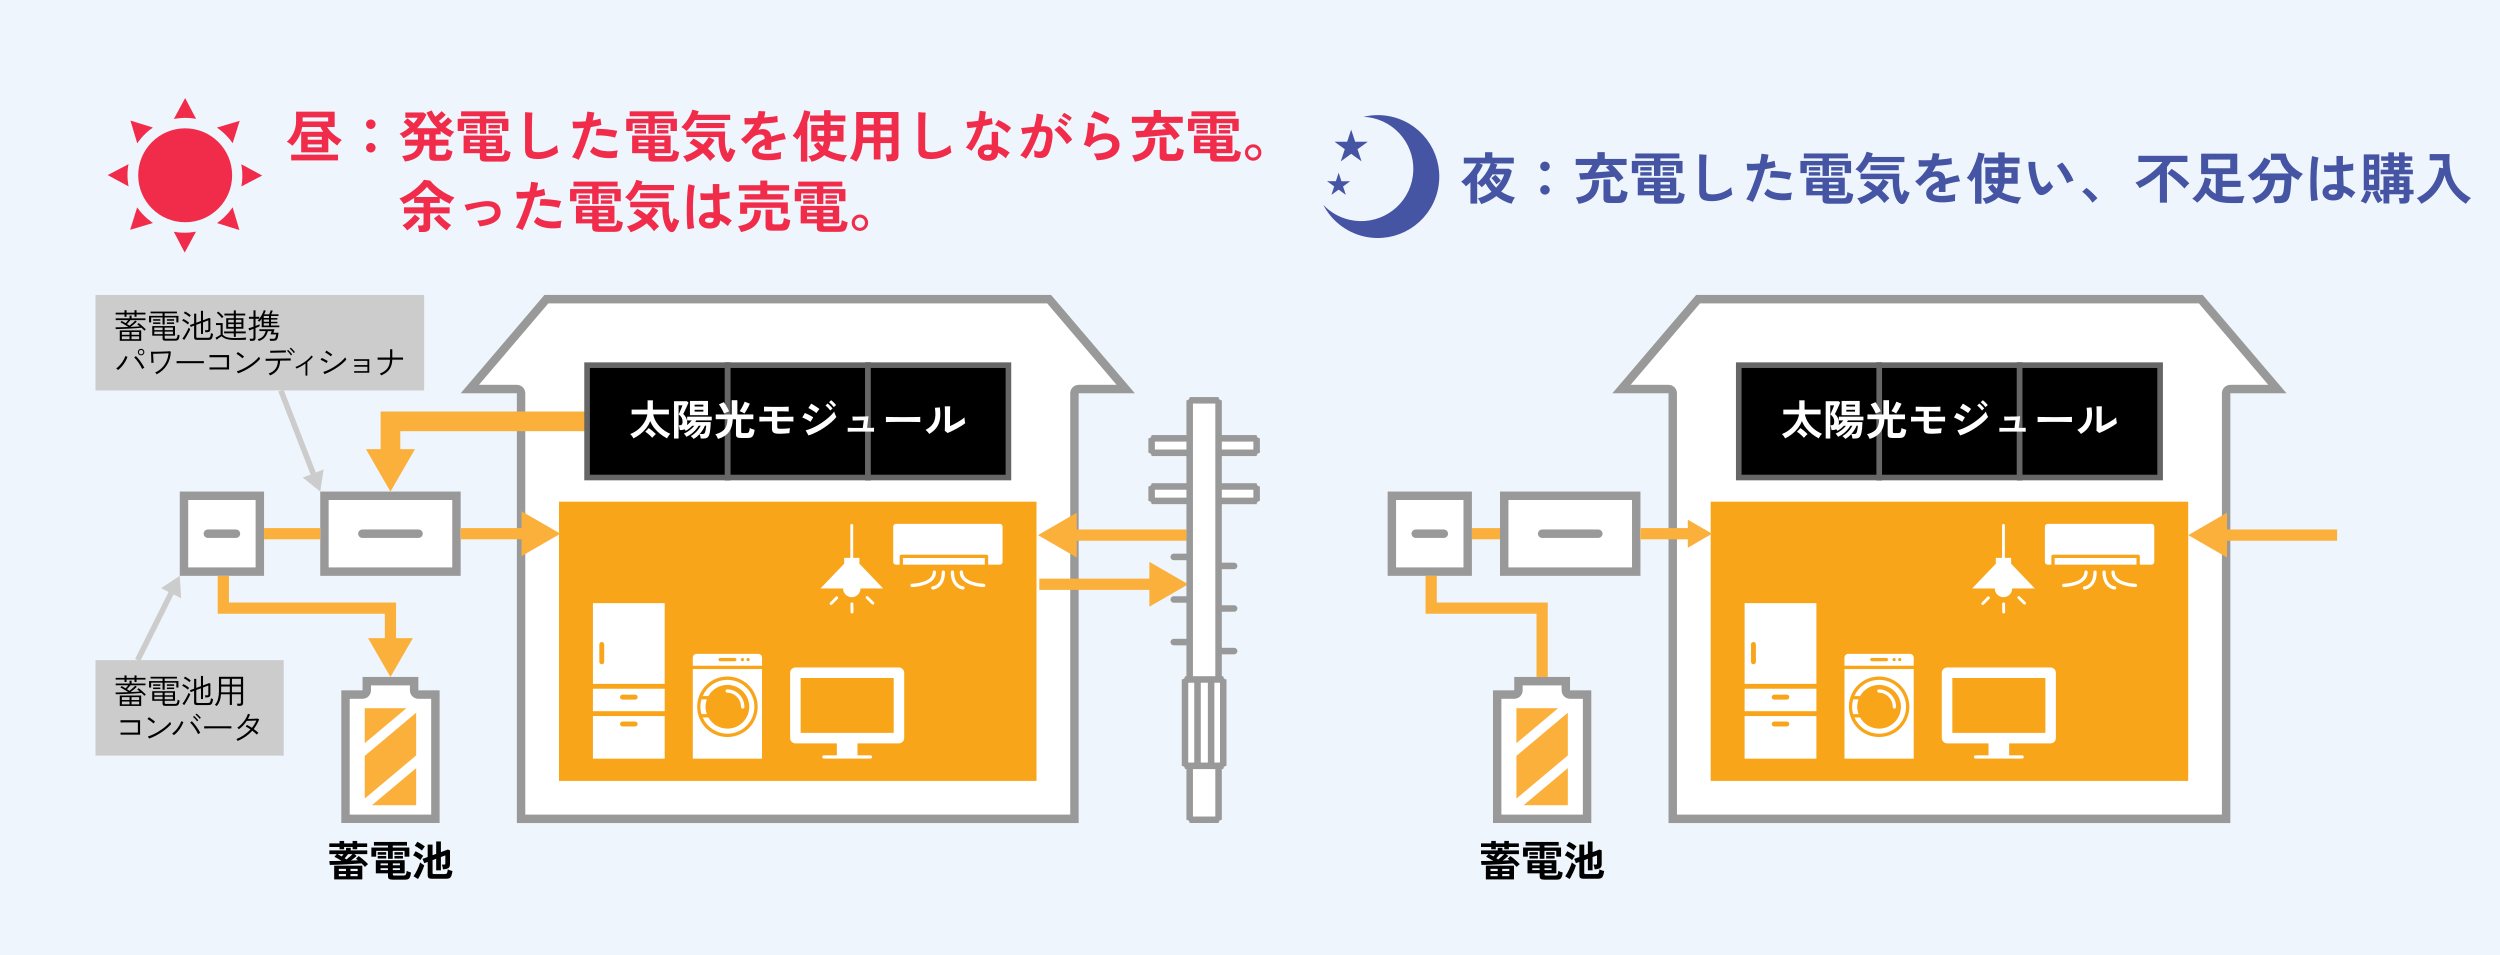 <?xml version="1.0" encoding="UTF-8"?>
<svg id="_レイヤー_2" data-name="レイヤー 2" xmlns="http://www.w3.org/2000/svg" viewBox="0 0 890 340">
  <defs>
    <style>
      .cls-1 {
        fill: #eef5fc;
      }

      .cls-2 {
        fill: #f02c4a;
      }

      .cls-3 {
        fill: #4654a4;
      }

      .cls-4 {
        stroke: #666;
      }

      .cls-4, .cls-5 {
        stroke-width: 2px;
      }

      .cls-4, .cls-5, .cls-6, .cls-7 {
        stroke-miterlimit: 10;
      }

      .cls-8 {
        fill: #ccc;
      }

      .cls-9 {
        fill: #f9a51a;
      }

      .cls-10 {
        fill: #fff;
      }

      .cls-5 {
        stroke: #ccc;
      }

      .cls-5, .cls-11, .cls-6, .cls-7 {
        fill: none;
      }

      .cls-11 {
        stroke: #999;
        stroke-linecap: round;
        stroke-linejoin: round;
        stroke-width: 3px;
      }

      .cls-12 {
        fill: #fbb03b;
      }

      .cls-6 {
        stroke-width: 4px;
      }

      .cls-6, .cls-7 {
        stroke: #fbb03b;
      }

      .cls-7 {
        stroke-width: 7px;
      }

      .cls-13 {
        fill: #999;
      }
    </style>
  </defs>
  <g id="_レイヤー_1-2" data-name="レイヤー 1">
    <g>
      <rect class="cls-1" width="890" height="340"/>
      <g>
        <path class="cls-10" d="M185.5,291.5v-151.5c0-.83-.67-1.5-1.5-1.5h-16.75l27.26-32h178.97l27.27,32h-16.75c-.83,0-1.5.67-1.5,1.5v151.5h-197Z"/>
        <path class="cls-13" d="M372.79,108l24.71,29h-13.5c-1.66,0-3,1.34-3,3v150h-194v-150c0-1.66-1.34-3-3-3h-13.5l24.71-29h177.59M374.18,105h-180.36l-29.82,35h20v153h200v-153h20l-29.82-35h0Z"/>
      </g>
      <rect class="cls-9" x="199" y="178.6" width="170" height="99.4"/>
      <rect class="cls-8" x="34" y="235" width="67" height="34"/>
      <g>
        <path d="M51.38,247.7c-.12-.14-.27-.29-.44-.47-.18-.18-.36-.36-.56-.55-.31.03-.71.07-1.19.1-.48.04-1.01.07-1.58.11-.58.04-1.17.07-1.77.1-.6.03-1.2.05-1.78.08-.58.02-1.11.04-1.6.06-.49.02-.9.02-1.24.02l-.1-.62c.52,0,1.16-.01,1.93-.04.76-.02,1.56-.05,2.39-.08l.12-.08c-.26-.17-.55-.35-.88-.56-.33-.2-.66-.4-.98-.58-.32-.18-.6-.34-.83-.46l.43-.49c.18.09.4.2.65.35.25.14.5.3.77.46.14-.15.3-.33.46-.52.16-.2.32-.39.46-.57h-4.45v-.62h4.93v-1.02h.73v1.02h4.93v.62h-5.35c-.17.22-.37.46-.59.72-.23.26-.44.48-.63.68.16.1.32.2.47.3.15.1.29.19.42.28.25-.2.5-.41.76-.63.26-.22.5-.44.73-.65.23-.21.41-.4.56-.56l.56.4c-.16.17-.37.36-.62.58s-.53.44-.81.67c-.28.22-.56.44-.82.64.62-.03,1.21-.07,1.79-.1.58-.04,1.1-.07,1.56-.11-.36-.3-.67-.55-.94-.73l.44-.46c.18.12.38.28.62.47.24.2.49.41.74.63s.49.44.71.65c.22.21.4.38.53.53-.02.02-.07.06-.15.13-.08.07-.15.13-.23.2-.08.06-.13.11-.15.13ZM44.32,242.79v-.85h-3.14v-.62h3.14v-.88h.73v.88h2.83v-.88h.73v.88h3.18v.62h-3.18v.85h-.73v-.85h-2.83v.85h-.73ZM42.64,251.32v-3.7h7.62v3.7h-7.62ZM43.39,249.2h2.72v-1.01h-2.72v1.01ZM43.39,250.75h2.72v-1.01h-2.72v1.01ZM46.83,249.2h2.71v-1.01h-2.71v1.01ZM46.83,250.75h2.71v-1.01h-2.71v1.01Z"/>
        <path d="M57.87,245.54v-2.52h-4.06v1.75h-.74v-2.32h4.8v-.9h-4.26v-.61h9.38v.61h-4.38v.9h4.91v2.32h-.74v-1.75h-4.16v2.52h-.74ZM58.9,251.29c-.38,0-.65-.06-.8-.18-.15-.12-.22-.31-.22-.56v-1.06h-3.68v-3.42h8.1v3.42h-3.67v.8c0,.1.03.17.1.23.06.06.19.08.37.08h3.07c.23,0,.42-.03.56-.1.14-.06.25-.2.33-.41.08-.21.14-.54.17-.98.09.05.2.1.34.15.14.05.26.09.36.13-.06.57-.15.99-.28,1.25-.13.27-.3.44-.52.52-.21.08-.48.12-.8.12h-3.42ZM54.51,244.18v-.55h2.58v.55h-2.58ZM54.51,245.31v-.54h2.58v.54h-2.58ZM54.93,247.52h2.95v-.9h-2.95v.9ZM54.93,248.94h2.95v-.9h-2.95v.9ZM58.63,247.52h2.93v-.9h-2.93v.9ZM58.63,248.94h2.93v-.9h-2.93v.9ZM59.41,244.18v-.55h2.57v.55h-2.57ZM59.41,245.31v-.54h2.57v.54h-2.57Z"/>
        <path d="M66.88,245.49c-.14-.14-.34-.29-.59-.47-.25-.18-.5-.35-.76-.52s-.48-.29-.67-.37l.4-.59c.21.1.44.22.7.37s.51.31.76.49.45.34.61.5c-.02.02-.07.08-.13.17-.06.09-.13.17-.19.26s-.1.14-.12.17ZM65.58,251.02l-.62-.49c.17-.21.36-.48.57-.81.21-.33.43-.69.64-1.07s.41-.75.58-1.1c.17-.35.31-.65.4-.89.03.02.09.07.17.14.08.07.16.14.24.21.08.07.14.11.17.14-.07.22-.2.5-.37.84-.18.34-.37.71-.59,1.09-.22.38-.43.75-.64,1.09-.21.34-.39.62-.55.84ZM67.46,242.84c-.14-.14-.34-.3-.58-.48-.24-.18-.5-.36-.76-.52s-.49-.29-.68-.37l.41-.58c.2.09.43.21.69.37.26.16.52.32.77.5.25.18.45.34.61.49-.02.02-.07.08-.14.16-.07.08-.13.17-.2.25-.06.08-.1.14-.12.17ZM70.13,251c-.37,0-.63-.07-.79-.2-.16-.13-.24-.35-.24-.65v-4.22l-1.22.46-.26-.68,1.49-.55v-3.49h.76v3.22l1.67-.61v-3.64h.73v3.36l2.21-.82.41.19v3.89c0,.27-.07.5-.22.68-.15.18-.39.29-.73.32-.09,0-.22.02-.41.02-.18,0-.32.02-.42.02-.02-.14-.04-.28-.08-.43-.04-.15-.08-.25-.11-.32h.8c.16,0,.27-.03.34-.08.06-.06.1-.16.1-.31v-3.1l-1.88.7v4.12h-.73v-3.84l-1.67.61v4.22c0,.13.03.23.1.29.06.07.2.1.4.1h3.54c.26,0,.46-.03.61-.09.15-.06.27-.21.36-.44.09-.24.15-.62.19-1.15.09.06.2.11.35.16.14.05.28.09.4.13-.05.5-.12.89-.22,1.18s-.21.5-.35.64c-.14.14-.3.22-.49.26-.19.04-.4.05-.64.05h-3.96Z"/>
        <path d="M77.2,251.34s-.11-.08-.2-.13-.19-.11-.29-.17-.17-.09-.22-.11c.52-.57.89-1.26,1.12-2.08.22-.82.34-1.75.34-2.79v-5.12h8.6v9.34c0,.3-.09.54-.27.72-.18.18-.46.28-.85.28h-.89c-.02-.11-.04-.25-.07-.4-.03-.16-.07-.28-.11-.37h.95c.17,0,.29-.03.35-.1.07-.06.1-.17.1-.32v-2.92h-3.2v3.78h-.76v-3.78h-3.12c-.06.87-.21,1.65-.44,2.32-.23.68-.58,1.29-1.04,1.85ZM78.73,243.7h3.08v-2.05h-3.08v2.05ZM78.73,246.46h3.08v-2.05h-3.08v2.05ZM82.57,243.7h3.2v-2.05h-3.2v2.05ZM82.57,246.46h3.2v-2.05h-3.2v2.05Z"/>
        <path d="M42.92,261.59l-.02-.79s.22,0,.51,0c.29,0,.66,0,1.1,0h2.81c.45,0,.84,0,1.16,0,.32,0,.52,0,.6,0v-3.62h-1.34c-.36,0-.75,0-1.16,0-.41,0-.83,0-1.24,0s-.8,0-1.15,0c-.35,0-.64,0-.87.01-.23,0-.37,0-.41,0l-.02-.79c.06,0,.22,0,.48,0s.6,0,1,0h4.02c.4,0,.74,0,1,0,.26,0,.42,0,.48,0v5.14h-1.64c-.4,0-.84,0-1.3,0-.46,0-.92,0-1.37,0s-.86,0-1.25,0-.7,0-.95.01-.4,0-.44,0Z"/>
        <path d="M54.65,257.57c-.08-.09-.21-.21-.4-.36-.18-.15-.39-.31-.61-.48-.22-.17-.44-.32-.64-.46-.2-.14-.37-.23-.5-.29l.5-.65c.14.07.31.18.52.32s.42.3.65.46c.22.16.43.31.61.46.18.14.32.26.4.34l-.53.66ZM53.07,262.93l-.42-.76c.57-.16,1.16-.38,1.77-.66.61-.28,1.22-.6,1.82-.96.6-.36,1.17-.74,1.72-1.15s1.04-.81,1.48-1.23c.44-.42.81-.81,1.1-1.19.02.04.05.12.1.23.05.11.11.22.17.33.06.11.1.18.11.22-.38.46-.86.95-1.45,1.45-.59.5-1.24.99-1.96,1.47-.71.48-1.45.91-2.21,1.3-.76.39-1.51.7-2.23.94Z"/>
        <path d="M61.91,261.72s-.09-.1-.17-.18-.17-.16-.26-.24c-.09-.08-.16-.14-.2-.17.5-.34.97-.77,1.41-1.27.44-.5.81-1.03,1.13-1.58.32-.55.56-1.06.71-1.53l.76.28c-.2.57-.47,1.14-.8,1.71s-.71,1.11-1.15,1.63c-.43.51-.91.96-1.43,1.36ZM70.51,261.35c-.13-.3-.3-.65-.52-1.03-.22-.38-.46-.77-.73-1.16-.27-.39-.54-.76-.81-1.1-.27-.34-.52-.62-.76-.83l.6-.47c.26.24.53.53.81.86s.56.69.83,1.07c.27.38.52.76.76,1.14.23.38.43.74.6,1.07-.04.02-.11.05-.22.11-.11.06-.22.12-.32.19-.11.06-.19.12-.25.16ZM70.15,256.79c-.1-.17-.24-.35-.42-.55s-.36-.39-.54-.58c-.18-.18-.35-.33-.5-.44l.41-.34c.14.1.3.25.49.45.19.2.38.4.57.6.19.2.33.37.43.51l-.43.35ZM71.09,255.91c-.11-.16-.26-.34-.44-.53-.18-.2-.37-.38-.56-.56s-.36-.32-.52-.43l.4-.35c.14.1.32.25.52.44.2.19.39.38.58.58.19.2.33.36.44.5l-.42.36Z"/>
        <path d="M72.68,259.33v-.78c.28,0,.68,0,1.19,0,.51,0,1.09,0,1.73.01.64,0,1.3,0,1.98,0h1.97c.63,0,1.2,0,1.69,0s.87,0,1.13-.02v.78c-.26,0-.64-.01-1.13-.02s-1.05,0-1.67-.01c-.62,0-1.26,0-1.93,0s-1.32,0-1.96,0c-.64,0-1.21,0-1.73.01-.52,0-.94,0-1.26.02Z"/>
        <path d="M84.6,263.78c-.02-.06-.07-.13-.13-.23-.06-.1-.12-.19-.17-.28s-.1-.14-.13-.17c.97-.38,1.88-.87,2.73-1.46.85-.59,1.61-1.25,2.29-1.97-.3-.21-.59-.4-.89-.57-.3-.17-.58-.32-.83-.44l.43-.59c.28.13.57.28.88.46.31.18.61.37.91.57.33-.4.62-.82.89-1.25.26-.44.5-.88.7-1.34-.25,0-.54.02-.88.03-.34.01-.68.02-1.03.04-.34.01-.65.02-.93.03-.28,0-.47.01-.58.01-.37.57-.79,1.1-1.26,1.61-.47.5-.99.96-1.56,1.37-.03-.04-.09-.1-.16-.17s-.15-.15-.22-.23-.13-.13-.17-.15c.58-.39,1.11-.85,1.61-1.38.5-.53.93-1.1,1.31-1.71.38-.61.66-1.23.86-1.85l.74.24c-.1.27-.22.54-.34.8-.12.26-.25.52-.4.78.26,0,.56,0,.9-.01.34,0,.67-.02,1.01-.03.34-.01.65-.02.94-.04.28-.01.5-.03.65-.04l.48.28c-.23.63-.51,1.24-.84,1.81s-.69,1.12-1.09,1.64c.33.23.64.47.93.7.29.24.54.46.75.67-.03.02-.09.08-.17.16-.08.08-.16.17-.23.26s-.12.15-.16.19c-.21-.21-.45-.43-.74-.68-.28-.24-.58-.48-.89-.71-.69.78-1.47,1.47-2.35,2.08-.88.61-1.83,1.13-2.86,1.57Z"/>
      </g>
      <rect class="cls-8" x="34" y="105" width="117" height="34"/>
      <g>
        <path d="M51.38,117.7c-.12-.14-.27-.29-.44-.47-.18-.18-.36-.36-.56-.55-.31.03-.71.07-1.19.1-.48.04-1.01.07-1.58.11-.58.04-1.17.07-1.77.1-.6.03-1.2.05-1.78.08-.58.02-1.11.04-1.6.06-.49.02-.9.02-1.24.02l-.1-.62c.52,0,1.16-.01,1.93-.04.76-.02,1.56-.05,2.39-.08l.12-.08c-.26-.17-.55-.35-.88-.56-.33-.2-.66-.4-.98-.58-.32-.18-.6-.34-.83-.46l.43-.49c.18.09.4.2.65.35.25.14.5.3.77.46.14-.15.3-.33.46-.52.16-.2.32-.39.46-.57h-4.45v-.62h4.93v-1.02h.73v1.02h4.93v.62h-5.35c-.17.22-.37.46-.59.72-.23.26-.44.48-.63.68.16.1.32.2.47.3.15.1.29.19.42.28.25-.2.5-.41.76-.63.26-.22.5-.44.73-.65.23-.21.41-.4.56-.56l.56.4c-.16.17-.37.36-.62.58s-.53.44-.81.67c-.28.22-.56.44-.82.64.62-.03,1.21-.07,1.79-.1.58-.04,1.1-.07,1.56-.11-.36-.3-.67-.55-.94-.73l.44-.46c.18.12.38.28.62.47.24.2.49.41.74.63s.49.44.71.65c.22.21.4.38.53.53-.02.02-.07.06-.15.13-.08.07-.15.13-.23.2-.08.06-.13.11-.15.13ZM44.32,112.79v-.85h-3.14v-.62h3.14v-.88h.73v.88h2.83v-.88h.73v.88h3.18v.62h-3.18v.85h-.73v-.85h-2.83v.85h-.73ZM42.64,121.32v-3.7h7.62v3.7h-7.62ZM43.39,119.2h2.72v-1.01h-2.72v1.01ZM43.39,120.75h2.72v-1.01h-2.72v1.01ZM46.83,119.2h2.71v-1.01h-2.71v1.01ZM46.83,120.75h2.71v-1.01h-2.71v1.01Z"/>
        <path d="M57.87,115.54v-2.52h-4.06v1.75h-.74v-2.32h4.8v-.9h-4.26v-.61h9.38v.61h-4.38v.9h4.91v2.32h-.74v-1.75h-4.16v2.52h-.74ZM58.9,121.29c-.38,0-.65-.06-.8-.18-.15-.12-.22-.31-.22-.56v-1.06h-3.68v-3.42h8.1v3.42h-3.67v.8c0,.1.03.17.1.23.06.06.19.08.37.08h3.07c.23,0,.42-.03.56-.1.14-.06.25-.2.33-.41.08-.21.14-.54.17-.98.09.05.2.1.34.15.14.05.26.09.36.13-.06.57-.15.99-.28,1.25-.13.27-.3.44-.52.52-.21.08-.48.12-.8.12h-3.42ZM54.51,114.18v-.55h2.58v.55h-2.58ZM54.51,115.31v-.54h2.58v.54h-2.58ZM54.93,117.52h2.95v-.9h-2.95v.9ZM54.93,118.94h2.95v-.9h-2.95v.9ZM58.63,117.52h2.93v-.9h-2.93v.9ZM58.63,118.94h2.93v-.9h-2.93v.9ZM59.41,114.18v-.55h2.57v.55h-2.57ZM59.41,115.31v-.54h2.57v.54h-2.57Z"/>
        <path d="M66.88,115.49c-.14-.14-.34-.29-.59-.47-.25-.18-.5-.35-.76-.52s-.48-.29-.67-.37l.4-.59c.21.1.44.22.7.37s.51.31.76.49.45.34.61.5c-.02.02-.07.08-.13.17-.06.09-.13.17-.19.26s-.1.14-.12.17ZM65.58,121.02l-.62-.49c.17-.21.36-.48.57-.81.21-.33.43-.69.64-1.07s.41-.75.58-1.1c.17-.35.31-.65.4-.89.03.02.09.07.17.14.08.07.16.14.24.21.08.07.14.11.17.14-.07.22-.2.5-.37.84-.18.34-.37.71-.59,1.09-.22.38-.43.75-.64,1.09-.21.34-.39.62-.55.84ZM67.46,112.84c-.14-.14-.34-.3-.58-.48-.24-.18-.5-.36-.76-.52s-.49-.29-.68-.37l.41-.58c.2.09.43.21.69.37.26.16.52.32.77.5.25.18.45.34.61.49-.02.02-.07.08-.14.16-.07.08-.13.17-.2.25-.06.08-.1.14-.12.17ZM70.13,121c-.37,0-.63-.07-.79-.2-.16-.13-.24-.35-.24-.65v-4.22l-1.22.46-.26-.68,1.49-.55v-3.49h.76v3.22l1.67-.61v-3.64h.73v3.36l2.21-.82.41.19v3.89c0,.27-.07.5-.22.68-.15.18-.39.29-.73.32-.09,0-.22.02-.41.02-.18,0-.32.02-.42.02-.02-.14-.04-.28-.08-.43-.04-.15-.08-.25-.11-.32h.8c.16,0,.27-.03.34-.08.06-.06.1-.16.1-.31v-3.1l-1.88.7v4.12h-.73v-3.84l-1.67.61v4.22c0,.13.03.23.1.29.06.07.2.1.4.1h3.54c.26,0,.46-.03.61-.09.15-.06.27-.21.36-.44.09-.24.15-.62.19-1.15.09.06.2.11.35.16.14.05.28.09.4.13-.05.5-.12.89-.22,1.18s-.21.5-.35.64c-.14.14-.3.22-.49.26-.19.04-.4.05-.64.05h-3.96Z"/>
        <path d="M83.63,121.02c-.8,0-1.49-.04-2.08-.13-.59-.09-1.1-.23-1.52-.42-.43-.19-.81-.45-1.16-.77-.14.1-.32.22-.54.38-.22.16-.45.31-.68.46-.23.15-.41.28-.56.4l-.37-.74c.14-.06.32-.16.55-.28.23-.12.46-.26.7-.4.24-.14.42-.26.56-.37v-3.43h-1.64v-.72h2.38v4.15c.3.3.63.54,1,.71.37.17.83.29,1.37.37.54.07,1.21.11,2,.11.91,0,1.69-.02,2.33-.05.64-.03,1.21-.07,1.7-.11,0,.02-.03.09-.06.21-.03.12-.06.23-.09.35-.03.12-.04.19-.04.23-.23,0-.55.02-.95.02-.4,0-.85.01-1.35.02-.5,0-1.01,0-1.54,0ZM78.99,113.25c-.13-.18-.3-.39-.51-.63s-.43-.47-.66-.69c-.23-.22-.44-.4-.63-.54l.52-.47c.19.14.41.33.64.55.24.22.46.44.68.67.22.22.39.42.53.6-.02.02-.08.06-.16.14s-.17.15-.25.22c-.08.07-.13.12-.16.16ZM83.23,119.93v-1.26h-3.46v-.67h3.46v-.98h-2.69v-3.74h2.69v-.97h-3.34v-.66h3.34v-1.14h.73v1.14h3.34v.66h-3.34v.97h2.69v3.74h-2.69v.98h3.52v.67h-3.52v1.26h-.73ZM81.26,114.8h1.97v-.95h-1.97v.95ZM81.26,116.39h1.97v-1h-1.97v1ZM83.96,114.8h1.98v-.95h-1.98v.95ZM83.96,116.39h1.98v-1h-1.98v1Z"/>
        <path d="M89.03,121.35c-.02-.1-.04-.24-.08-.4s-.07-.28-.1-.36h.92c.17,0,.29-.03.36-.1.07-.06.11-.17.11-.32v-3.1c-.34.13-.66.24-.95.35-.29.1-.49.18-.6.22l-.22-.78c.18-.05.44-.12.76-.22.32-.1.66-.21,1.01-.34v-2.8h-1.62v-.72h1.62v-2.3h.73v2.3h1.33v.72h-1.33v2.53c.31-.12.6-.23.86-.34.26-.1.45-.18.58-.24v.72c-.1.06-.29.14-.55.25-.26.11-.56.23-.89.36v3.59c0,.65-.36.97-1.08.97h-.86ZM93.16,116.48v-3c-.14.21-.28.41-.43.59-.15.19-.29.35-.43.49-.02-.02-.06-.06-.14-.12-.08-.06-.16-.11-.24-.17-.08-.06-.14-.09-.18-.1.22-.21.44-.47.67-.78.23-.31.44-.65.65-1,.2-.36.38-.71.53-1.05s.26-.65.31-.91l.7.14c-.06.19-.13.4-.23.62-.1.22-.2.46-.31.71h1.78c.06-.14.13-.29.2-.47s.14-.36.2-.53c.06-.18.11-.32.14-.42l.72.12c-.06.18-.15.39-.25.64-.1.25-.2.47-.3.67h2.59v.59h-2.66v.73h2.27v.55h-2.27v.77h2.27v.54h-2.27v.8h2.95v.6h-6.28ZM92.14,121.4s-.05-.11-.1-.2c-.05-.09-.11-.18-.16-.27-.06-.09-.1-.14-.13-.17.83-.22,1.47-.57,1.91-1.07.44-.5.75-1.11.92-1.82h-2.24v-.65h5.38s-.03.08-.07.2-.08.26-.13.41c-.05.15-.09.29-.13.41s-.06.19-.07.2h1.85c-.06.61-.14,1.1-.22,1.48s-.19.67-.33.87c-.14.2-.31.34-.52.42s-.47.11-.78.11h-1.18c0-.11-.03-.24-.07-.38-.04-.14-.07-.25-.1-.32h1.21c.24,0,.43-.04.58-.11.14-.07.26-.22.34-.44.08-.22.15-.56.21-1.02h-1.99s.03-.08.07-.2c.04-.12.08-.25.13-.4.05-.15.1-.28.13-.39.04-.11.06-.18.07-.19h-1.37c-.12.52-.31,1.01-.56,1.48-.26.47-.6.88-1.03,1.23s-.97.62-1.62.82ZM93.89,113.21h1.88v-.73h-1.88v.73ZM93.89,114.53h1.88v-.77h-1.88v.77ZM93.89,115.88h1.88v-.8h-1.88v.8Z"/>
        <path d="M42.01,131.73s-.09-.1-.17-.18c-.08-.08-.17-.16-.26-.24s-.16-.13-.2-.16c.38-.26.73-.56,1.07-.92.34-.36.65-.73.94-1.13.29-.4.54-.8.75-1.2s.37-.78.49-1.14l.76.28c-.2.57-.47,1.14-.8,1.71-.33.57-.71,1.11-1.15,1.63-.43.51-.91.96-1.43,1.36ZM50.6,131.36c-.13-.3-.3-.65-.52-1.03-.22-.38-.46-.77-.73-1.16-.27-.39-.54-.76-.81-1.1-.27-.34-.52-.62-.76-.83l.6-.47c.26.24.53.53.81.86s.56.69.83,1.07c.27.38.52.76.76,1.14.23.38.43.74.6,1.07-.04.02-.11.05-.22.11-.11.06-.22.12-.32.19-.11.06-.19.12-.25.16ZM50.23,126.51c-.32,0-.59-.11-.82-.34-.23-.22-.34-.5-.34-.82s.11-.6.34-.83c.23-.22.5-.34.82-.34s.59.11.82.34c.22.22.34.5.34.83s-.11.59-.34.82c-.22.22-.5.34-.82.34ZM50.23,126.14c.22,0,.4-.08.55-.23.15-.15.23-.34.23-.55s-.08-.4-.23-.55c-.15-.15-.34-.23-.55-.23s-.4.08-.56.23c-.16.15-.23.34-.23.55s.08.4.23.55c.16.15.34.23.56.23Z"/>
        <path d="M55.77,133.24s-.08-.12-.15-.2-.14-.17-.2-.26c-.07-.08-.13-.14-.17-.17.94-.43,1.74-.99,2.41-1.67s1.21-1.46,1.6-2.33c.4-.88.64-1.82.74-2.84-.24,0-.54.02-.91.04-.36.02-.76.03-1.18.05-.42.02-.85.03-1.28.04-.43.01-.83.02-1.19.03-.37,0-.68.02-.92.02,0,.22.02.49.03.81.01.32.03.64.04.96.02.32.03.61.05.87.02.26.03.44.05.55l-.82.04c0-.1,0-.29,0-.56,0-.27-.01-.57-.02-.92s-.02-.69-.04-1.03c-.01-.34-.03-.64-.04-.91-.02-.27-.03-.45-.05-.56.18,0,.45.01.79.02.34,0,.73,0,1.17,0,.44,0,.89-.02,1.36-.03.47-.01.92-.03,1.36-.04.44-.02.83-.03,1.18-.05.35-.02.62-.04.81-.07l.43.2c-.09,1.85-.57,3.45-1.45,4.81-.88,1.36-2.07,2.43-3.58,3.21Z"/>
        <path d="M62.87,129.33v-.78c.28,0,.68,0,1.19,0,.51,0,1.09,0,1.73.01.64,0,1.3,0,1.98,0h1.97c.63,0,1.2,0,1.69,0s.87,0,1.13-.02v.78c-.26,0-.64-.01-1.13-.02s-1.05,0-1.67-.01c-.62,0-1.26,0-1.93,0s-1.32,0-1.96,0c-.64,0-1.21,0-1.73.01-.52,0-.94,0-1.26.02Z"/>
        <path d="M74.6,131.59l-.02-.79s.22,0,.51,0c.29,0,.66,0,1.1,0h2.81c.45,0,.84,0,1.16,0,.32,0,.52,0,.6,0v-3.62h-1.34c-.36,0-.75,0-1.16,0-.41,0-.83,0-1.24,0s-.8,0-1.15,0c-.35,0-.64,0-.87.01-.23,0-.37,0-.41,0l-.02-.79c.06,0,.22,0,.48,0s.6,0,1,0h4.02c.4,0,.74,0,1,0,.26,0,.42,0,.48,0v5.14h-1.64c-.4,0-.84,0-1.3,0-.46,0-.92,0-1.37,0s-.86,0-1.25,0-.7,0-.95.01-.4,0-.44,0Z"/>
        <path d="M86.33,127.57c-.08-.09-.21-.21-.4-.36-.18-.15-.39-.31-.61-.48-.22-.17-.44-.32-.64-.46-.2-.14-.37-.23-.5-.29l.5-.65c.14.07.31.18.52.32s.42.3.65.46c.22.16.43.31.61.46.18.14.32.26.4.34l-.53.66ZM84.74,132.93l-.42-.76c.57-.16,1.16-.38,1.77-.66.61-.28,1.22-.6,1.82-.96.6-.36,1.17-.74,1.72-1.15s1.04-.81,1.48-1.23c.44-.42.81-.81,1.1-1.19.02.04.05.12.1.23.05.11.11.22.17.33.06.11.1.18.11.22-.38.46-.86.95-1.45,1.45-.59.5-1.24.99-1.96,1.47-.71.48-1.45.91-2.21,1.3-.76.39-1.51.7-2.23.94Z"/>
        <path d="M96.15,133.65s-.06-.11-.13-.2c-.07-.1-.14-.19-.21-.28-.07-.09-.13-.15-.17-.19,1.14-.42,1.96-1,2.48-1.74.52-.74.79-1.68.82-2.84-.53,0-1.04.02-1.54.02-.5,0-.96.01-1.37.02s-.74,0-1,.02-.4.01-.44.01l-.04-.76h.44c.26,0,.6,0,1.02-.01s.89-.01,1.4-.02c.52,0,1.05-.01,1.6-.02.55,0,1.09-.02,1.6-.02.52,0,.99-.02,1.41-.02s.77-.02,1.03-.02c.26,0,.41-.01.44-.01v.76s-.23,0-.59,0c-.36,0-.83.01-1.39.02-.56,0-1.16.02-1.8.02-.03,1.32-.34,2.4-.92,3.25-.58.84-1.47,1.52-2.66,2.02ZM96.23,125.62l-.04-.76s.19,0,.46,0c.28,0,.62,0,1.03-.02.41,0,.85-.02,1.3-.03.46-.01.89-.02,1.3-.03s.75-.02,1.02-.02c.27,0,.42-.01.46-.01l.02.74s-.2,0-.47,0c-.27,0-.61,0-1.02.02-.41,0-.84.02-1.29.03-.45.01-.88.02-1.29.03s-.75.02-1.02.02c-.27,0-.43.02-.47.02ZM103.57,126.51c-.1-.17-.23-.36-.4-.56s-.34-.41-.52-.6c-.18-.19-.34-.35-.49-.47l.43-.32c.13.11.29.27.47.47.19.2.37.41.55.62s.31.39.4.52l-.44.34ZM104.56,125.67c-.1-.17-.24-.35-.41-.55s-.35-.39-.53-.58c-.18-.19-.35-.34-.5-.45l.42-.32c.14.1.3.26.49.46.19.2.38.4.56.61.18.2.32.37.41.51l-.43.34Z"/>
        <path d="M108.76,133.72v-4.31c-.51.37-1.04.7-1.58,1.01-.54.3-1.08.57-1.6.8-.05-.1-.11-.2-.18-.31-.07-.11-.15-.2-.23-.26.5-.18,1.02-.42,1.56-.72s1.08-.63,1.61-1c.53-.37,1.01-.76,1.45-1.16.44-.4.79-.8,1.06-1.19l.54.41c-.26.34-.56.67-.9.99-.34.32-.69.63-1.07.93v4.81h-.66Z"/>
        <path d="M116.25,129.24c-.1-.08-.23-.17-.41-.28s-.38-.22-.59-.34c-.22-.12-.42-.22-.62-.31-.2-.09-.37-.16-.5-.2l.4-.7c.14.06.32.14.52.24.2.1.41.21.63.32.22.11.41.22.59.32.18.1.32.18.41.24l-.42.7ZM115.51,133.18l-.41-.76c.73-.23,1.47-.54,2.23-.92.76-.38,1.49-.82,2.2-1.3.71-.48,1.35-.98,1.94-1.49.58-.52,1.06-1.02,1.44-1.51.02.05.05.13.1.25s.1.23.16.34c.06.11.09.19.11.23-.4.47-.89.95-1.47,1.45-.58.49-1.22.97-1.91,1.43-.69.46-1.41.89-2.16,1.28-.75.39-1.49.72-2.23,1ZM117.79,126.85c-.06-.06-.18-.16-.36-.29-.18-.13-.38-.27-.6-.42-.22-.15-.43-.28-.63-.41-.2-.12-.35-.21-.45-.25l.43-.68c.13.07.29.17.49.31.2.13.41.27.62.41.21.14.41.28.58.4.18.12.31.22.4.28l-.48.65Z"/>
        <path d="M126.08,132.75v-.62s.21,0,.49,0c.28,0,.62,0,1.02,0h3.2v-1.57h-3.16c-.39,0-.72,0-.99,0-.27,0-.42,0-.46.02v-.64s.2.01.46.02c.26,0,.58,0,.97,0h3.18v-1.48h-2.01c-.44,0-.85,0-1.25,0-.4,0-.74,0-1.01.01s-.43,0-.47,0v-.62s.2,0,.46,0c.26,0,.58,0,.97,0h2.51c.39,0,.72,0,1,0,.27,0,.43,0,.47,0v4.82h-2.59c-.44,0-.87,0-1.27,0-.4,0-.74,0-1.02.01-.28,0-.43,0-.47,0Z"/>
        <path d="M135.7,133.66s-.06-.12-.12-.21c-.06-.09-.13-.18-.19-.28-.06-.09-.12-.15-.16-.19,1.19-.45,2.08-1.06,2.68-1.84.59-.78.91-1.81.95-3.08h-2.97c-.42,0-.76,0-1.01,0s-.4,0-.44,0l-.02-.77s.19,0,.45,0,.6,0,1.02,0h2.98v-2.94h.79v2.94h1.8c.56,0,1.02,0,1.39,0s.57,0,.62,0v.77s-.24-.01-.61-.01h-3.21c-.03,1.38-.37,2.52-1.01,3.42-.64.9-1.62,1.63-2.93,2.17Z"/>
      </g>
      <g>
        <line class="cls-5" x1="61.43" y1="210.13" x2="49" y2="235"/>
        <polygon class="cls-8" points="57.34 209.39 64 205 64.48 212.96 57.34 209.39"/>
      </g>
      <g>
        <line class="cls-5" x1="111.92" y1="169.65" x2="100" y2="139"/>
        <polygon class="cls-8" points="115.21 167.12 114 175 107.78 170.01 115.21 167.12"/>
      </g>
      <g>
        <polyline class="cls-7" points="209 150 139 150 139 162.44"/>
        <polygon class="cls-12" points="130.27 159.89 139 175 147.73 159.89 130.27 159.89"/>
      </g>
      <g>
        <path class="cls-10" d="M319.98,237.62h-36.78c-1.06,0-1.92.86-1.92,1.92v23.18c0,1.06.86,1.92,1.92,1.92h14.72v4.25h-4.61c-.33,0-.59.27-.59.59s.27.59.59.59h16.56c.33,0,.59-.27.59-.59s-.27-.59-.59-.59h-4.61v-4.25h14.72c1.06,0,1.92-.86,1.92-1.92v-23.18c0-1.06-.86-1.92-1.92-1.92ZM318.16,241.37v19.53h-33.13v-19.53h33.13Z"/>
        <g>
          <path class="cls-10" d="M271.28,237v-2.88c0-.74-.6-1.35-1.35-1.35h-21.95c-.74,0-1.35.6-1.35,1.35v2.88h24.64ZM265.9,234.4c.17-.17.43-.22.64-.13.08.03.14.08.2.13.11.11.17.26.17.42,0,.07-.02.15-.05.22-.03.07-.07.14-.13.2-.06.06-.12.09-.2.13-.07.03-.14.05-.22.05-.16,0-.31-.06-.42-.17-.06-.06-.1-.13-.13-.2-.02-.07-.04-.14-.04-.22,0-.16.06-.32.17-.42ZM263.74,234.59c.03-.07.08-.13.13-.19.17-.17.43-.22.64-.13.08.03.14.08.2.13.06.06.09.12.13.19.03.07.05.15.05.23,0,.15-.06.31-.17.42-.11.11-.27.17-.42.17-.16,0-.31-.06-.42-.17s-.17-.27-.17-.42c0-.08.02-.16.04-.23ZM256.35,234.23h5.21c.33,0,.59.27.59.59s-.27.59-.59.59h-5.21c-.33,0-.59-.27-.59-.59s.27-.59.59-.59Z"/>
          <path class="cls-10" d="M246.64,270.09h24.64v-31.91h-24.64v31.91ZM269.18,255.01c-1.46,4.41-5.57,7.37-10.22,7.37s-8.75-2.96-10.22-7.37c-.27-.82-.45-1.67-.52-2.53-.02-.29-.03-.58-.03-.87,0-1.17.19-2.31.55-3.4,1.46-4.4,5.57-7.37,10.22-7.37s8.76,2.96,10.22,7.37c.37,1.09.55,2.23.55,3.4s-.19,2.32-.55,3.41Z"/>
          <path class="cls-10" d="M258.95,242.02c-3.86,0-7.29,2.29-8.79,5.78h2.02c1.34-2.37,3.87-3.97,6.78-3.97,4.29,0,7.78,3.49,7.78,7.78s-3.49,7.78-7.78,7.78c-2.9,0-5.44-1.6-6.77-3.97h-2.02c1.5,3.49,4.94,5.78,8.79,5.78,4.14,0,7.8-2.64,9.1-6.56.33-.97.49-1.99.49-3.03s-.16-2.06-.49-3.02c-1.3-3.92-4.96-6.56-9.1-6.56Z"/>
          <path class="cls-10" d="M249.74,248.98c-.02.06-.04.13-.06.19-.02.09-.05.18-.07.27-.03.15-.06.29-.09.44-.02.09-.03.18-.05.27-.02.16-.04.32-.06.49,0,.08-.02.15-.02.23-.02.24-.03.48-.03.73s.01.49.03.73c0,.08.02.16.02.23.02.16.03.33.06.49.01.09.03.18.05.27.03.15.06.29.09.44.02.09.04.19.07.28.02.06.04.13.06.19h1.9c-.3-.82-.47-1.7-.47-2.63s.17-1.8.46-2.62h-1.9Z"/>
          <path class="cls-10" d="M263.82,251.69c0,.33.27.59.59.59s.59-.27.59-.59c0-3.46-2.75-6.28-6.12-6.28-.33,0-.59.27-.59.59s.27.59.59.59c2.72,0,4.94,2.29,4.94,5.1Z"/>
        </g>
        <g>
          <path class="cls-10" d="M211.08,243.45h25.55v-28.74h-25.55v28.74ZM213.36,229.42c0-.48.39-.87.87-.87s.87.39.87.87v6.19c0,.48-.39.87-.87.87s-.87-.39-.87-.87v-6.19Z"/>
          <path class="cls-10" d="M211.08,270.09h25.55v-15.18h-25.55v15.18ZM221.6,256.87h4.53c.48,0,.87.39.87.87s-.39.87-.87.87h-4.53c-.48,0-.87-.39-.87-.87s.39-.87.87-.87Z"/>
          <path class="cls-10" d="M211.08,253.18h25.55v-7.99h-25.55v7.99ZM221.6,247.31h4.53c.48,0,.87.39.87.87s-.39.87-.87.87h-4.53c-.48,0-.87-.39-.87-.87s.39-.87.87-.87Z"/>
        </g>
        <g>
          <rect class="cls-10" x="321.46" y="198.65" width="29.14" height="2.37"/>
          <path class="cls-10" d="M318.97,201.02h1.31v-2.97c0-.33.27-.59.59-.59h30.32c.33,0,.59.27.59.59v2.97h4.15c.55,0,.99-.44.99-.99v-12.54c0-.55-.44-.99-.99-.99h-36.96c-.55,0-.99.44-.99.99v12.54c0,.55.44.99.99.99Z"/>
          <path class="cls-10" d="M339.65,203.66c0-.33-.27-.59-.59-.59s-.59.27-.59.59c0,5.87,4.26,6.23,4.3,6.23.01,0,.03,0,.04,0,.31,0,.57-.24.59-.55.02-.33-.22-.61-.55-.63-.13,0-3.2-.27-3.2-5.05Z"/>
          <path class="cls-10" d="M350.21,209c.32,0,.58-.25.59-.58,0-.33-.25-.6-.58-.61-.07,0-7.38-.25-7.38-4.15,0-.33-.27-.59-.59-.59s-.59.27-.59.59c0,5.05,8.18,5.33,8.53,5.34,0,0,.01,0,.02,0Z"/>
          <path class="cls-10" d="M332.09,209.9s.03,0,.04,0c.04,0,4.3-.36,4.3-6.23,0-.33-.27-.59-.59-.59s-.59.27-.59.59c0,4.73-3.07,5.04-3.2,5.05-.33.02-.57.3-.55.63.02.31.28.55.59.55Z"/>
          <path class="cls-10" d="M333.23,203.66c0-.33-.27-.59-.59-.59s-.59.27-.59.59c0,3.9-7.3,4.15-7.38,4.15-.33,0-.58.28-.58.61,0,.32.27.58.59.58,0,0,.01,0,.02,0,.35,0,8.53-.29,8.53-5.34Z"/>
        </g>
        <g>
          <path class="cls-10" d="M305.95,200.75v-2.14h-2.21v-11.59c0-.28-.23-.51-.51-.51s-.51.23-.51.51v11.59h-2.21v2.14h-.05l-8.38,8.74h8.06c0,1.71,1.39,3.1,3.1,3.1s3.1-1.39,3.1-3.1h8.06l-8.38-8.74h-.05Z"/>
          <path class="cls-10" d="M310.37,215.09c.1.1.23.15.36.15s.27-.05.37-.15c.2-.2.19-.53,0-.72l-2.06-2.02c-.2-.2-.53-.19-.72,0-.2.2-.19.53,0,.72l2.06,2.02Z"/>
          <path class="cls-10" d="M303.32,218.39h0c.28,0,.51-.23.51-.52l-.03-2.89c0-.28-.25-.52-.52-.51-.28,0-.51.23-.51.52l.03,2.89c0,.28.23.51.51.51Z"/>
          <path class="cls-10" d="M296.22,215.23l2.02-2.06c.2-.2.19-.53,0-.72-.2-.2-.53-.19-.72,0l-2.02,2.06c-.2.2-.19.53,0,.72.1.1.23.15.36.15s.27-.05.37-.15Z"/>
        </g>
      </g>
      <g>
        <path class="cls-10" d="M595.5,291.5v-151.5c0-.83-.67-1.5-1.5-1.5h-16.75l27.26-32h178.97l27.27,32h-16.75c-.83,0-1.5.67-1.5,1.5v151.5h-197Z"/>
        <path class="cls-13" d="M782.79,108l24.71,29h-13.5c-1.66,0-3,1.34-3,3v150h-194v-150c0-1.66-1.34-3-3-3h-13.5l24.71-29h177.59M784.18,105h-180.36l-29.82,35h20v153h200v-153h20l-29.82-35h0Z"/>
      </g>
      <rect class="cls-9" x="609" y="178.6" width="170" height="99.4"/>
      <rect class="cls-4" x="669" y="130" width="50" height="40"/>
      <rect class="cls-4" x="619" y="130" width="50" height="40"/>
      <rect class="cls-4" x="719" y="130" width="50" height="40"/>
      <g>
        <path class="cls-10" d="M533,291.5v-44.23h6.07c.83,0,1.5-.67,1.5-1.5v-3.27h16.86v3.27c0,.83.67,1.5,1.5,1.5h6.07v44.23h-32Z"/>
        <path class="cls-13" d="M555.93,244v1.77c0,1.66,1.34,3,3,3h4.57v41.23h-29v-41.23h4.57c1.66,0,3-1.34,3-3v-1.77h13.86M558.93,241h-19.86v4.77h-7.57v47.23h35v-47.23h-7.57v-4.77h0Z"/>
      </g>
      <g>
        <polygon class="cls-12" points="558.15 286.66 558.15 273.44 542.39 286.66 558.15 286.66"/>
        <polygon class="cls-12" points="539.85 284.29 558.15 268.93 558.15 253.72 539.85 269.08 539.85 284.29"/>
        <polygon class="cls-12" points="554.69 252.11 539.85 252.11 539.85 264.57 554.69 252.11"/>
      </g>
      <g>
        <path d="M539.91,308.62c-.14-.17-.32-.37-.53-.59-.22-.23-.45-.45-.7-.68-.48.04-1.09.09-1.82.14-.74.05-1.53.1-2.39.15s-1.72.09-2.59.13-1.69.08-2.47.1c-.78.03-1.44.04-2,.04l-.18-1.38c.55,0,1.21,0,1.96-.02.76-.02,1.57-.03,2.42-.05-.44-.27-.89-.54-1.36-.8s-.86-.48-1.19-.64l.81-.94h-2.62v-1.33h5.94v-.93h1.67v.93h5.88v1.33h-4.58l.84.63c-.23.21-.54.46-.92.77-.38.3-.77.6-1.17.88.47-.02.92-.04,1.33-.06.42-.02.81-.04,1.17-.06-.12-.1-.24-.2-.35-.29-.12-.09-.23-.17-.34-.24l.98-.96c.22.15.48.35.79.59.3.25.62.51.95.79.33.28.63.55.92.82s.5.49.67.68c-.15.11-.34.27-.56.47-.22.2-.41.38-.55.52ZM530.88,302.34v-.81h-3.64v-1.27h3.64v-.88h1.63v.88h3.02v-.88h1.63v.88h3.55v1.27h-3.55v.81h-1.63v-.81h-3.02v.81h-1.63ZM528.97,313.06v-4.88h10.01v4.88h-10.01ZM531.64,304.9c.11-.13.22-.26.33-.4.11-.14.21-.28.32-.42h-2.1c.22.11.45.24.7.38.25.15.5.29.75.44ZM530.62,310.1h2.55v-.78h-2.55v.78ZM530.62,311.92h2.55v-.78h-2.55v.78ZM533.34,305.97c.38-.3.77-.62,1.18-.98s.74-.65,1.01-.92h-1.59c-.18.23-.38.48-.61.74-.22.27-.44.51-.64.74.12.07.23.14.34.21.11.07.21.14.31.2ZM534.78,310.1h2.55v-.78h-2.55v.78ZM534.78,311.92h2.55v-.78h-2.55v.78Z"/>
        <path d="M548.12,305.73v-2.82h-4.2v2.07h-1.71v-3.25h5.91v-.69h-5v-1.31h11.77v1.31h-5.07v.69h5.91v3.25h-1.71v-2.07h-4.2v2.82h-1.71ZM549.71,313.15c-.58,0-.99-.09-1.23-.26-.24-.18-.36-.46-.36-.86v-1.12h-4.33v-4.69h10.27v4.69h-4.21v.39c0,.13.03.23.1.29.06.06.21.09.43.09h3.3c.38,0,.64-.11.79-.34.15-.23.25-.66.31-1.3.18.1.43.21.75.32.32.12.59.2.81.25-.1.74-.23,1.29-.4,1.66-.17.36-.39.6-.67.72-.28.11-.66.17-1.12.17h-4.42ZM544.46,304.29v-.93h3.03v.93h-3.03ZM544.46,305.64v-.92h3.03v.92h-3.03ZM545.47,308.04h2.64v-.67h-2.64v.67ZM545.47,309.75h2.64v-.67h-2.64v.67ZM549.84,308.04h2.54v-.67h-2.54v.67ZM549.84,309.75h2.54v-.67h-2.54v.67ZM550.42,304.29v-.93h3.03v.93h-3.03ZM550.42,305.64v-.92h3.03v.92h-3.03Z"/>
        <path d="M559.67,306.19c-.17-.16-.41-.35-.73-.57-.32-.22-.64-.43-.97-.64-.34-.2-.63-.36-.89-.47l.88-1.47c.28.13.59.29.92.48.33.19.66.39.97.58.32.2.59.4.82.58-.08.09-.19.24-.33.44-.14.2-.27.4-.4.6-.12.2-.22.35-.28.46ZM558.81,312.94l-1.59-.99c.22-.31.45-.67.68-1.09s.46-.85.68-1.31.42-.91.58-1.35.3-.83.41-1.17c.19.16.43.34.73.55s.54.36.74.47c-.1.35-.24.74-.41,1.18-.18.44-.37.88-.58,1.33-.21.46-.42.89-.64,1.31-.22.41-.42.77-.61,1.07ZM560.22,302.81c-.17-.17-.41-.37-.72-.58-.31-.22-.63-.44-.97-.65s-.63-.37-.89-.48l.93-1.41c.25.11.55.27.89.46.34.2.68.41,1.01.62.33.22.59.41.78.58-.08.09-.19.23-.33.42s-.28.38-.41.57c-.13.19-.23.35-.3.47ZM563.85,312.84c-.58,0-.99-.09-1.23-.27-.24-.18-.36-.48-.36-.92v-4.81l-1.23.45-.62-1.53,1.84-.67v-4.41h1.74v3.77l1.29-.48v-4.4h1.68v3.78l2.48-.92.76.3v4.98c0,.44-.1.79-.3,1.06s-.54.46-1.02.57c-.16.04-.34.07-.55.09l-.63.06c-.04-.34-.1-.68-.19-1-.08-.33-.16-.56-.23-.69h.78c.17,0,.29-.03.37-.09s.11-.17.11-.33v-2.86l-1.58.58v4.73h-1.68v-4.11l-1.29.48v4.56c0,.15.04.26.11.32.07.06.21.1.43.1h3.75c.26,0,.46-.04.61-.12.14-.08.25-.24.33-.48.08-.24.13-.6.17-1.07.19.1.46.21.8.32.35.12.64.2.89.26-.11.78-.25,1.37-.42,1.76s-.4.66-.69.79-.67.19-1.14.19h-5Z"/>
      </g>
      <g>
        <path class="cls-10" d="M635.51,156.06c-.12-.24-.29-.51-.5-.81-.22-.3-.43-.54-.64-.73,1.07-.42,2.03-.99,2.88-1.7.85-.71,1.55-1.53,2.12-2.44.56-.91.92-1.86,1.08-2.86h-5.59v-1.7h5.68v-3.31h1.89v3.31h5.7v1.7h-5.58c.18.99.56,1.93,1.13,2.83.58.9,1.29,1.7,2.15,2.4.86.7,1.79,1.26,2.8,1.67-.14.12-.28.28-.43.48s-.29.4-.42.61-.24.39-.32.55c-.83-.44-1.63-.97-2.42-1.58-.78-.61-1.48-1.31-2.1-2.08-.62-.77-1.11-1.61-1.46-2.51-.34.91-.82,1.75-1.42,2.53-.61.78-1.31,1.48-2.08,2.09-.78.61-1.61,1.14-2.48,1.57ZM642.21,155.87c-.18-.23-.42-.48-.71-.75s-.59-.53-.91-.79c-.32-.25-.61-.47-.88-.64l1.25-1.3c.26.18.55.4.87.65s.63.52.92.78c.29.27.54.5.74.71-.19.16-.41.37-.66.62-.25.25-.46.49-.63.71Z"/>
        <path class="cls-10" d="M656.96,156.25c-.13-.15-.29-.33-.5-.52-.2-.2-.38-.36-.55-.47.52-.29,1-.64,1.46-1.04.45-.4.85-.84,1.2-1.3.35-.46.64-.91.87-1.35h-.72c-.49.83-1.11,1.59-1.87,2.27-.75.69-1.59,1.24-2.5,1.66-.1-.18-.24-.39-.41-.62s-.33-.4-.47-.5c.71-.31,1.4-.72,2.06-1.22.66-.5,1.21-1.03,1.65-1.58h-.76c-.34.36-.71.7-1.1,1-.4.31-.79.58-1.19.8-.05-.08-.11-.17-.19-.27s-.16-.2-.25-.3c-.34.19-.74.29-1.2.29h-.47c-.02-.25-.07-.55-.15-.89s-.16-.62-.24-.82h.54c.29,0,.5-.11.63-.33.13-.22.2-.56.2-1.02,0-.51-.11-.96-.33-1.36-.22-.4-.57-.78-1.05-1.16.06-.12.15-.33.28-.62s.27-.61.41-.96c.14-.35.28-.67.4-.97.12-.3.2-.52.24-.66h-1.37v11.82h-1.63v-13.3h4.57l.59.46c-.08.23-.21.54-.38.93-.17.39-.36.8-.56,1.22-.2.43-.38.82-.55,1.17-.17.36-.3.61-.39.77.47.44.83.91,1.07,1.41.25.5.37,1.04.37,1.6,0,.35-.03.67-.09.96.33-.26.63-.54.92-.83.28-.29.52-.58.74-.86h-1.61v-1.32h8.76v1.32h-5.52c-.05.1-.11.2-.17.3-.07.1-.13.2-.2.3h5.52c0,.29,0,.64-.03,1.05-.02.41-.05.84-.1,1.28s-.1.86-.17,1.26c-.07.4-.15.72-.25.98-.18.48-.42.81-.71,1s-.71.28-1.25.28h-1.05c-.02-.25-.07-.53-.13-.83-.07-.3-.16-.54-.27-.73-.63.69-1.33,1.26-2.08,1.71ZM655.62,147.8v-5.07h6.43v5.07h-6.43ZM657.28,144.73h3.12v-.66h-3.12v.66ZM657.28,146.54h3.12v-.66h-3.12v.66ZM659.08,154.5h1.05c.23,0,.41-.03.53-.1s.23-.21.31-.43c.07-.17.14-.4.2-.71.06-.3.11-.61.16-.93.04-.32.07-.58.08-.78h-.46c-.43,1.07-1.05,2.05-1.86,2.94Z"/>
        <path class="cls-10" d="M665.61,156.25c-.08-.25-.22-.54-.41-.87-.19-.33-.38-.59-.56-.78,1.06-.28,1.9-.65,2.53-1.11.62-.46,1.08-1.04,1.36-1.74.29-.7.44-1.54.46-2.52h-4.19v-1.68h5.69v-5.07h2.01v5.07h5.69v1.68h-4.33v4.53c0,.15.04.26.11.32s.22.1.44.1h1.37c.4,0,.67-.13.82-.39.15-.26.26-.73.32-1.41.13.07.3.15.51.23s.43.16.65.23c.23.07.42.12.58.17-.11.78-.25,1.38-.43,1.8s-.42.71-.72.87c-.31.16-.71.24-1.21.24h-2.61c-.61,0-1.04-.1-1.3-.28-.25-.19-.38-.51-.38-.95v-5.44h-1.15c-.04,1.76-.47,3.23-1.29,4.41-.82,1.18-2.14,2.05-3.96,2.61ZM667.78,147.25c-.11-.29-.27-.64-.49-1.05-.22-.41-.44-.82-.68-1.23-.24-.41-.47-.75-.68-1.02l1.73-.78c.19.24.41.56.65.94.25.39.48.79.71,1.2s.41.77.55,1.09c-.26.1-.57.23-.92.4-.35.16-.64.31-.87.44ZM675.04,147.2c-.22-.14-.49-.29-.82-.45-.33-.16-.62-.29-.88-.38.19-.26.4-.59.62-.98.22-.4.44-.81.65-1.24.21-.43.38-.81.5-1.15l1.84.72c-.15.36-.34.76-.57,1.2-.23.44-.46.87-.71,1.27-.24.41-.46.75-.64,1.01Z"/>
        <path class="cls-10" d="M687.17,154.4c-.82,0-1.42-.13-1.79-.38s-.56-.69-.56-1.3v-2.72c-.63,0-1.26,0-1.88.02-.62.01-1.17.02-1.64.02-.47,0-.79.02-.97.04v-1.73c.22.01.55.02,1,.03.45.01.98.02,1.58.02.61,0,1.24,0,1.91,0v-1.96c-.42,0-.83,0-1.21.01-.39.01-.73.02-1.01.02-.29,0-.49.01-.61.02v-1.72c.16,0,.41.02.74.03.33.01.72.02,1.17.03.45,0,.92.01,1.41.01h1.46c.62,0,1.2,0,1.75,0s1.01-.02,1.41-.03c.39-.01.68-.03.85-.04v1.72c-.26-.02-.74-.03-1.44-.04-.7,0-1.55-.01-2.57-.01h-.07v1.96c.62,0,1.24,0,1.87,0,.62,0,1.21-.01,1.74-.02.53,0,.99,0,1.37-.02.38,0,.64-.01.78-.02v1.73c-.24-.02-.64-.04-1.21-.04-.56,0-1.24-.02-2.02-.02s-1.63,0-2.53,0v1.94c0,.26.07.44.2.54.13.1.39.15.76.15s.79,0,1.25-.02.91-.04,1.33-.07c.42-.03.76-.06,1.01-.1-.03.12-.06.29-.09.51-.03.22-.05.45-.08.68-.02.23-.03.42-.03.55-.21.03-.47.06-.79.08-.32.03-.67.05-1.04.08s-.74.04-1.1.05c-.36.01-.67.02-.95.02Z"/>
        <path class="cls-10" d="M698.54,150.17c-.19-.16-.47-.34-.83-.54-.37-.2-.74-.39-1.12-.58-.39-.19-.71-.32-.98-.41l.93-1.62c.29.11.63.26,1.01.45.38.19.76.38,1.12.58s.64.38.85.52l-.97,1.59ZM697.83,155.03l-1.02-1.84c.72-.16,1.47-.41,2.26-.76.79-.35,1.57-.75,2.35-1.22.78-.46,1.52-.96,2.23-1.5.71-.53,1.35-1.07,1.92-1.62.57-.54,1.03-1.07,1.39-1.57.04.18.11.4.2.65.1.25.2.49.31.72s.21.41.29.54c-.5.63-1.12,1.27-1.85,1.9-.73.64-1.54,1.26-2.42,1.85-.88.6-1.8,1.14-2.77,1.63-.97.49-1.93.9-2.89,1.21ZM700.62,147.06c-.12-.12-.3-.26-.55-.44-.25-.17-.51-.35-.81-.53s-.58-.35-.84-.5c-.27-.15-.48-.26-.65-.33l1.02-1.56c.2.1.44.23.71.4.28.17.56.35.84.53.28.19.55.36.79.53.24.17.44.31.58.42l-1.09,1.47ZM705.57,146.13c-.21-.3-.48-.62-.81-.96-.33-.34-.62-.61-.88-.81l.76-.72c.15.12.34.29.56.51.23.22.45.44.67.67.22.23.39.42.51.58l-.81.73ZM706.84,144.92c-.21-.29-.48-.6-.82-.94s-.63-.6-.89-.79l.76-.72c.16.11.35.27.58.49.22.22.45.44.67.66s.39.42.51.58l-.81.73Z"/>
        <path class="cls-10" d="M711.78,153.71v-1.41c.15.01.39.02.73.02.34,0,.74.01,1.19.02.45,0,.92,0,1.42,0h2.04l.34-2.72c-.31.01-.67.02-1.07.03s-.8.02-1.19.03c-.39.01-.74.02-1.04.03-.3,0-.52.02-.64.03l-.09-1.46c.15.01.42.02.82.02.4,0,.85,0,1.35,0,.5,0,1-.01,1.5-.02.5,0,.93-.02,1.3-.04.38-.01.62-.03.74-.04l-.51,4.11c.58,0,1.1,0,1.56,0,.46,0,.77-.01.93-.02v1.41c-.17-.02-.5-.03-.97-.04-.48,0-1.04,0-1.68-.01-.64,0-1.29,0-1.93,0h-1.33c-.49,0-.98,0-1.46,0-.48,0-.9.01-1.27.02-.37,0-.61.02-.74.03Z"/>
        <path class="cls-10" d="M725.38,150.27c0-.14.01-.33.01-.57v-.72c0-.24,0-.43-.01-.57.19.01.53.02,1.01.03.48.01,1.06.02,1.74.03.67,0,1.4.02,2.17.02.77,0,1.54,0,2.31,0s1.5,0,2.18-.01c.68-.01,1.28-.02,1.78-.03.5,0,.85-.02,1.06-.04,0,.13-.02.31-.02.56,0,.24,0,.48,0,.73,0,.25,0,.43,0,.56-.25,0-.62-.02-1.1-.03-.49,0-1.05-.02-1.7-.03-.64-.01-1.33-.02-2.05-.02h-2.2c-.74,0-1.45,0-2.12.02-.67,0-1.27.02-1.81.03-.54.01-.96.02-1.27.04Z"/>
        <path class="cls-10" d="M740.82,154.48c-.13-.22-.33-.47-.58-.75-.26-.28-.5-.5-.72-.68.83-.44,1.5-.92,2-1.44.5-.52.87-1.1,1.1-1.73.23-.63.35-1.34.38-2.12.02-.78-.04-1.64-.17-2.59l1.75-.15c.21,1.5.23,2.84.07,4.01-.17,1.18-.56,2.21-1.18,3.1s-1.5,1.67-2.65,2.35ZM747.31,154.13l-.97-.78c.02-.16.03-.49.04-.99,0-.5.01-1.09.02-1.78,0-.69,0-1.39,0-2.1,0-.88,0-1.65-.01-2.29s-.03-1.16-.04-1.53h1.92c-.02.18-.04.47-.04.86s-.02.85-.02,1.36c0,.51,0,1.02,0,1.53v3.27c.43-.18.89-.4,1.39-.66.5-.26.99-.53,1.47-.82.49-.29.93-.58,1.33-.85.4-.28.71-.54.94-.77,0,.19.02.43.05.71.04.28.08.55.12.8.04.26.08.44.11.55-.33.28-.76.59-1.3.93-.54.34-1.11.68-1.72,1.01-.61.33-1.2.63-1.78.92-.58.28-1.07.5-1.49.66Z"/>
      </g>
      <g>
        <rect class="cls-10" x="535.5" y="176.5" width="47" height="27"/>
        <path class="cls-13" d="M581,178v24h-44v-24h44M584,175h-50v30h50v-30h0Z"/>
      </g>
      <line class="cls-11" x1="549" y1="190" x2="569" y2="190"/>
      <g>
        <rect class="cls-10" x="495.5" y="176.5" width="27" height="27"/>
        <path class="cls-13" d="M521,178v24h-24v-24h24M524,175h-30v30h30v-30h0Z"/>
      </g>
      <line class="cls-11" x1="504" y1="190" x2="514" y2="190"/>
      <g>
        <line class="cls-6" x1="584" y1="190" x2="602.32" y2="190"/>
        <polygon class="cls-12" points="600.87 194.99 609.5 190 600.87 185.01 600.87 194.99"/>
      </g>
      <line class="cls-6" x1="534" y1="190" x2="524" y2="190"/>
      <polyline class="cls-6" points="509.5 205 509.5 216.5 549 216.5 549 241"/>
      <g>
        <path class="cls-10" d="M729.98,237.62h-36.78c-1.06,0-1.92.86-1.92,1.92v23.18c0,1.06.86,1.92,1.92,1.92h14.72v4.25h-4.61c-.33,0-.59.27-.59.59s.27.59.59.59h16.56c.33,0,.59-.27.59-.59s-.27-.59-.59-.59h-4.61v-4.25h14.72c1.06,0,1.92-.86,1.92-1.92v-23.18c0-1.06-.86-1.92-1.92-1.92ZM728.16,241.37v19.53h-33.13v-19.53h33.13Z"/>
        <g>
          <path class="cls-10" d="M681.28,237v-2.88c0-.74-.6-1.35-1.35-1.35h-21.95c-.74,0-1.35.6-1.35,1.35v2.88h24.64ZM675.9,234.4c.17-.17.43-.22.64-.13.08.03.14.08.2.13.11.11.17.26.17.42,0,.07-.02.15-.05.22-.03.07-.07.14-.13.2-.06.06-.12.09-.2.13-.07.03-.14.05-.22.05-.16,0-.31-.06-.42-.17-.06-.06-.1-.13-.13-.2-.02-.07-.04-.14-.04-.22,0-.16.06-.32.17-.42ZM673.74,234.59c.03-.07.08-.13.13-.19.17-.17.43-.22.64-.13.08.03.14.08.2.13.06.06.09.12.13.19.03.07.05.15.05.23,0,.15-.06.31-.17.42-.11.11-.27.17-.42.17-.16,0-.31-.06-.42-.17s-.17-.27-.17-.42c0-.08.02-.16.04-.23ZM666.35,234.23h5.21c.33,0,.59.27.59.59s-.27.59-.59.59h-5.21c-.33,0-.59-.27-.59-.59s.27-.59.59-.59Z"/>
          <path class="cls-10" d="M656.64,270.09h24.64v-31.91h-24.64v31.91ZM679.18,255.01c-1.46,4.41-5.57,7.37-10.22,7.37s-8.75-2.96-10.22-7.37c-.27-.82-.45-1.67-.52-2.53-.02-.29-.03-.58-.03-.87,0-1.17.19-2.31.55-3.4,1.46-4.4,5.57-7.37,10.22-7.37s8.76,2.96,10.22,7.37c.37,1.09.55,2.23.55,3.4s-.19,2.32-.55,3.41Z"/>
          <path class="cls-10" d="M668.95,242.02c-3.86,0-7.29,2.29-8.79,5.78h2.02c1.34-2.37,3.87-3.97,6.78-3.97,4.29,0,7.78,3.49,7.78,7.78s-3.49,7.78-7.78,7.78c-2.9,0-5.44-1.6-6.77-3.97h-2.02c1.5,3.49,4.94,5.78,8.79,5.78,4.14,0,7.8-2.64,9.1-6.56.33-.97.49-1.99.49-3.03s-.16-2.06-.49-3.02c-1.3-3.92-4.96-6.56-9.1-6.56Z"/>
          <path class="cls-10" d="M659.74,248.98c-.02.06-.04.13-.06.19-.02.09-.05.18-.07.27-.03.15-.06.29-.09.44-.02.09-.03.18-.05.27-.02.16-.04.32-.06.49,0,.08-.02.15-.02.23-.02.24-.03.48-.03.73s.01.49.03.73c0,.08.02.16.02.23.02.16.03.33.06.49.01.09.03.18.05.27.03.15.06.29.09.44.02.09.04.19.07.28.02.06.04.13.06.19h1.9c-.3-.82-.47-1.7-.47-2.63s.17-1.8.46-2.62h-1.9Z"/>
          <path class="cls-10" d="M673.82,251.69c0,.33.27.59.59.59s.59-.27.59-.59c0-3.46-2.75-6.28-6.12-6.28-.33,0-.59.27-.59.59s.27.59.59.59c2.72,0,4.94,2.29,4.94,5.1Z"/>
        </g>
        <g>
          <path class="cls-10" d="M621.08,243.45h25.55v-28.74h-25.55v28.74ZM623.36,229.42c0-.48.39-.87.87-.87s.87.39.87.87v6.19c0,.48-.39.87-.87.87s-.87-.39-.87-.87v-6.19Z"/>
          <path class="cls-10" d="M621.08,270.09h25.55v-15.18h-25.55v15.18ZM631.6,256.87h4.53c.48,0,.87.39.87.87s-.39.87-.87.87h-4.53c-.48,0-.87-.39-.87-.87s.39-.87.87-.87Z"/>
          <path class="cls-10" d="M621.08,253.18h25.55v-7.99h-25.55v7.99ZM631.6,247.31h4.53c.48,0,.87.39.87.87s-.39.87-.87.87h-4.53c-.48,0-.87-.39-.87-.87s.39-.87.87-.87Z"/>
        </g>
        <g>
          <rect class="cls-10" x="731.46" y="198.65" width="29.14" height="2.37"/>
          <path class="cls-10" d="M728.97,201.02h1.31v-2.97c0-.33.27-.59.59-.59h30.32c.33,0,.59.27.59.59v2.97h4.15c.55,0,.99-.44.99-.99v-12.54c0-.55-.44-.99-.99-.99h-36.96c-.55,0-.99.44-.99.99v12.54c0,.55.44.99.99.99Z"/>
          <path class="cls-10" d="M749.65,203.66c0-.33-.27-.59-.59-.59s-.59.27-.59.59c0,5.87,4.26,6.23,4.3,6.23.01,0,.03,0,.04,0,.31,0,.57-.24.59-.55.02-.33-.22-.61-.55-.63-.13,0-3.2-.27-3.2-5.05Z"/>
          <path class="cls-10" d="M760.21,209c.32,0,.58-.25.59-.58,0-.33-.25-.6-.58-.61-.07,0-7.38-.25-7.38-4.15,0-.33-.27-.59-.59-.59s-.59.27-.59.59c0,5.05,8.18,5.33,8.53,5.34,0,0,.01,0,.02,0Z"/>
          <path class="cls-10" d="M742.09,209.9s.03,0,.04,0c.04,0,4.3-.36,4.3-6.23,0-.33-.27-.59-.59-.59s-.59.27-.59.59c0,4.73-3.07,5.04-3.2,5.05-.33.02-.57.3-.55.63.02.31.28.55.59.55Z"/>
          <path class="cls-10" d="M743.23,203.66c0-.33-.27-.59-.59-.59s-.59.27-.59.59c0,3.9-7.3,4.15-7.38,4.15-.33,0-.58.28-.58.61,0,.32.27.58.59.58,0,0,.01,0,.02,0,.35,0,8.53-.29,8.53-5.34Z"/>
        </g>
        <g>
          <path class="cls-10" d="M715.95,200.75v-2.14h-2.21v-11.59c0-.28-.23-.51-.51-.51s-.51.23-.51.51v11.59h-2.21v2.14h-.05l-8.38,8.74h8.06c0,1.71,1.39,3.1,3.1,3.1s3.1-1.39,3.1-3.1h8.06l-8.38-8.74h-.05Z"/>
          <path class="cls-10" d="M720.37,215.09c.1.1.23.15.36.15s.27-.05.37-.15c.2-.2.19-.53,0-.72l-2.06-2.02c-.2-.2-.53-.19-.72,0-.2.2-.19.53,0,.72l2.06,2.02Z"/>
          <path class="cls-10" d="M713.32,218.39h0c.28,0,.51-.23.51-.52l-.03-2.89c0-.28-.25-.52-.52-.51-.28,0-.51.23-.51.52l.03,2.89c0,.28.23.51.51.51Z"/>
          <path class="cls-10" d="M706.22,215.23l2.02-2.06c.2-.2.19-.53,0-.72-.2-.2-.53-.19-.72,0l-2.02,2.06c-.2.2-.19.53,0,.72.1.1.23.15.36.15s.27-.05.37-.15Z"/>
        </g>
      </g>
      <g>
        <path class="cls-2" d="M82.64,62.4c0,9.24-7.49,16.72-16.72,16.72s-16.72-7.49-16.72-16.72,7.49-16.72,16.72-16.72,16.72,7.49,16.72,16.72Z"/>
        <path class="cls-2" d="M61.88,42.36s3.77-.86,7.92-.04l-3.88-7.41-4.03,7.45Z"/>
        <path class="cls-2" d="M69.79,82.46s-3.77.86-7.92.04l3.88,7.41,4.03-7.45Z"/>
        <path class="cls-2" d="M45.78,66.37s-.86-3.77-.04-7.92l-7.41,3.88,7.45,4.03Z"/>
        <path class="cls-2" d="M85.88,58.45s.86,3.77.04,7.92l7.41-3.88-7.45-4.03Z"/>
        <path class="cls-2" d="M54.45,79.38s-3.27-2.06-5.62-5.57l-2.49,7.99,8.12-2.42Z"/>
        <path class="cls-2" d="M77.21,45.43s3.27,2.06,5.62,5.57l2.49-7.99-8.12,2.42Z"/>
        <path class="cls-2" d="M82.81,73.79s-2.06,3.27-5.57,5.62l7.99,2.49-2.42-8.12Z"/>
        <path class="cls-2" d="M48.86,51.03s2.06-3.27,5.57-5.62l-7.99-2.49,2.42,8.12Z"/>
      </g>
      <g>
        <path class="cls-3" d="M495.48,41.55c-3.42-.8-6.85-.74-10.05.03,1.11.05,2.24.2,3.36.46,9.99,2.33,16.2,12.32,13.87,22.32-2.33,9.99-12.32,16.2-22.32,13.87-3.68-.86-6.85-2.76-9.26-5.32,2.84,5.48,7.97,9.74,14.45,11.25,11.77,2.74,23.53-4.57,26.28-16.33,2.75-11.77-4.57-23.53-16.33-26.28Z"/>
        <path class="cls-3" d="M482.43,50.46h4.44v.05l-3.59,2.6,1.41,4.29h-.04s-3.64-2.63-3.64-2.63l-3.64,2.64h-.04s1.41-4.3,1.41-4.3l-3.59-2.6v-.05h4.44l1.4-4.26h.05l1.4,4.26Z"/>
        <path class="cls-3" d="M477.53,64.52h3.09v.04l-2.49,1.81.98,2.98h-.03s-2.53-1.83-2.53-1.83l-2.53,1.83h-.03s.98-2.99.98-2.99l-2.49-1.81v-.04h3.09l.97-2.96h.04l.97,2.96Z"/>
      </g>
      <g>
        <line class="cls-6" x1="422.5" y1="190.5" x2="380.98" y2="190.5"/>
        <polygon class="cls-12" points="383.32 182.52 369.5 190.5 383.32 198.48 383.32 182.52"/>
      </g>
      <g>
        <line class="cls-6" x1="370" y1="208" x2="411.52" y2="208"/>
        <polygon class="cls-12" points="409.18 215.98 423 208 409.18 200.02 409.18 215.98"/>
      </g>
      <g>
        <path class="cls-13" d="M447.36,162.35c0-.64.52-1.16,1.16-1.16v-5.14c-.64,0-1.16-.52-1.16-1.16h-12.39v-12.37c-.64,0-1.16-.52-1.16-1.16h-10.28c0,.64-.52,1.16-1.16,1.16v12.37h-12.39c0,.64-.52,1.16-1.16,1.16v5.14c.64,0,1.16.52,1.16,1.16h12.39v9.67h-12.39c0,.64-.52,1.16-1.16,1.16v5.14c.64,0,1.16.52,1.16,1.16h12.39v17.62h-4.52c-.64,0-1.16.52-1.16,1.16s.52,1.16,1.16,1.16h4.52v12.84h-4.52c-.64,0-1.16.52-1.16,1.16s.52,1.16,1.16,1.16h4.52v12.84h-4.52c-.64,0-1.16.52-1.16,1.16s.52,1.16,1.16,1.16h4.52v10.99h-.5c0,.64-.52,1.16-1.16,1.16v30.75c.64,0,1.16.52,1.16,1.16h.5v18.04c.64,0,1.16.52,1.16,1.16h10.28c0-.64.52-1.16,1.16-1.16v-18.04h.5c0-.64.52-1.16,1.16-1.16v-30.75c-.64,0-1.16-.52-1.16-1.16h-.5v-7.78h4.39c.64,0,1.16-.52,1.16-1.16s-.52-1.16-1.16-1.16h-4.39v-12.84h4.39c.64,0,1.16-.52,1.16-1.16s-.52-1.16-1.16-1.16h-4.39v-12.84h4.39c.64,0,1.16-.52,1.16-1.16s-.52-1.16-1.16-1.16h-4.39v-20.82h12.39c0-.64.52-1.16,1.16-1.16v-5.14c-.64,0-1.16-.52-1.16-1.16h-12.39v-9.67h12.39Z"/>
        <g>
          <rect class="cls-10" x="411.14" y="157.21" width="11.23" height="2.82"/>
          <rect class="cls-10" x="411.14" y="174.34" width="11.23" height="2.82"/>
          <rect class="cls-10" x="434.97" y="157.21" width="11.23" height="2.82"/>
          <rect class="cls-10" x="432.32" y="243.05" width="1.99" height="28.42"/>
          <rect class="cls-10" x="427.48" y="243.05" width="2.52" height="28.42"/>
          <rect class="cls-10" x="423.02" y="243.05" width="2.13" height="28.42"/>
          <rect class="cls-10" x="424.69" y="273.8" width="7.96" height="16.88"/>
          <polygon class="cls-10" points="424.69 240.73 424.69 143.67 432.65 143.67 432.65 156.03 432.65 156.04 432.65 161.18 432.65 161.19 432.65 173.17 432.65 173.18 432.65 178.32 432.65 178.33 432.65 240.73 424.69 240.73"/>
          <rect class="cls-10" x="434.97" y="174.34" width="11.23" height="2.82"/>
        </g>
      </g>
      <g>
        <line class="cls-6" x1="832" y1="190.5" x2="790.48" y2="190.5"/>
        <polygon class="cls-12" points="792.82 182.52 779 190.5 792.82 198.48 792.82 182.52"/>
      </g>
      <g>
        <path class="cls-10" d="M123,291.5v-44.23h6.07c.83,0,1.5-.67,1.5-1.5v-3.27h16.86v3.27c0,.83.67,1.5,1.5,1.5h6.07v44.23h-32Z"/>
        <path class="cls-13" d="M145.93,244v1.77c0,1.66,1.34,3,3,3h4.57v41.23h-29v-41.23h4.57c1.66,0,3-1.34,3-3v-1.77h13.86M148.93,241h-19.86v4.77h-7.57v47.23h35v-47.23h-7.57v-4.77h0Z"/>
      </g>
      <g>
        <polygon class="cls-12" points="148.15 286.66 148.15 273.44 132.39 286.66 148.15 286.66"/>
        <polygon class="cls-12" points="129.85 284.29 148.15 268.93 148.15 253.72 129.85 269.08 129.85 284.29"/>
        <polygon class="cls-12" points="144.69 252.11 129.85 252.11 129.85 264.57 144.69 252.11"/>
      </g>
      <g>
        <path d="M129.91,308.62c-.14-.17-.32-.37-.53-.59-.22-.23-.45-.45-.7-.68-.48.04-1.09.09-1.82.14-.74.05-1.53.1-2.39.15s-1.72.09-2.59.13-1.69.08-2.47.1c-.78.03-1.44.04-2,.04l-.18-1.38c.55,0,1.21,0,1.96-.02.76-.02,1.57-.03,2.42-.05-.44-.27-.89-.54-1.36-.8s-.86-.48-1.19-.64l.81-.94h-2.62v-1.33h5.94v-.93h1.67v.93h5.88v1.33h-4.58l.84.63c-.23.21-.54.46-.92.77-.38.3-.77.6-1.17.88.47-.02.92-.04,1.33-.06.42-.02.81-.04,1.17-.06-.12-.1-.24-.2-.35-.29-.12-.09-.23-.17-.34-.24l.98-.96c.22.15.48.35.79.59.3.25.62.51.95.79.33.28.63.55.92.82s.5.49.67.68c-.15.11-.34.27-.56.47-.22.2-.41.38-.55.52ZM120.88,302.34v-.81h-3.64v-1.27h3.64v-.88h1.63v.88h3.02v-.88h1.63v.88h3.55v1.27h-3.55v.81h-1.63v-.81h-3.02v.81h-1.63ZM118.97,313.06v-4.88h10.01v4.88h-10.01ZM121.64,304.9c.11-.13.22-.26.33-.4.11-.14.21-.28.32-.42h-2.1c.22.11.45.24.7.38.25.15.5.29.75.44ZM120.62,310.1h2.55v-.78h-2.55v.78ZM120.62,311.92h2.55v-.78h-2.55v.78ZM123.34,305.97c.38-.3.77-.62,1.18-.98s.74-.65,1.01-.92h-1.59c-.18.23-.38.48-.61.74-.22.27-.44.51-.64.74.12.07.23.14.34.21.11.07.21.14.31.2ZM124.78,310.1h2.55v-.78h-2.55v.78ZM124.78,311.92h2.55v-.78h-2.55v.78Z"/>
        <path d="M138.12,305.73v-2.82h-4.2v2.07h-1.71v-3.25h5.91v-.69h-5v-1.31h11.77v1.31h-5.07v.69h5.91v3.25h-1.71v-2.07h-4.2v2.82h-1.71ZM139.71,313.15c-.58,0-.99-.09-1.23-.26-.24-.18-.36-.46-.36-.86v-1.12h-4.33v-4.69h10.27v4.69h-4.21v.39c0,.13.03.23.1.29.06.06.21.09.43.09h3.3c.38,0,.64-.11.79-.34.15-.23.25-.66.31-1.3.18.1.43.21.75.32.32.12.59.2.81.25-.1.74-.23,1.29-.4,1.66-.17.36-.39.6-.67.72-.28.11-.66.17-1.12.17h-4.42ZM134.46,304.29v-.93h3.03v.93h-3.03ZM134.46,305.64v-.92h3.03v.92h-3.03ZM135.47,308.04h2.64v-.67h-2.64v.67ZM135.47,309.75h2.64v-.67h-2.64v.67ZM139.84,308.04h2.54v-.67h-2.54v.67ZM139.84,309.75h2.54v-.67h-2.54v.67ZM140.42,304.29v-.93h3.03v.93h-3.03ZM140.42,305.64v-.92h3.03v.92h-3.03Z"/>
        <path d="M149.67,306.19c-.17-.16-.41-.35-.73-.57-.32-.22-.64-.43-.97-.64-.34-.2-.63-.36-.89-.47l.88-1.47c.28.13.59.29.92.48.33.19.66.39.97.58.32.2.59.4.82.58-.08.09-.19.24-.33.44-.14.2-.27.4-.4.6-.12.2-.22.35-.28.46ZM148.81,312.94l-1.59-.99c.22-.31.45-.67.68-1.09s.46-.85.68-1.31.42-.91.58-1.35.3-.83.41-1.17c.19.16.43.34.73.55s.54.36.74.47c-.1.35-.24.74-.41,1.18-.18.44-.37.88-.58,1.33-.21.46-.42.89-.64,1.31-.22.41-.42.77-.61,1.07ZM150.22,302.81c-.17-.17-.41-.37-.72-.58-.31-.22-.63-.44-.97-.65s-.63-.37-.89-.48l.93-1.41c.25.11.55.27.89.46.34.2.68.41,1.01.62.33.22.59.41.78.58-.08.09-.19.23-.33.42s-.28.38-.41.57c-.13.19-.23.35-.3.47ZM153.85,312.84c-.58,0-.99-.09-1.23-.27-.24-.18-.36-.48-.36-.92v-4.81l-1.23.45-.62-1.53,1.84-.67v-4.41h1.74v3.77l1.29-.48v-4.4h1.68v3.78l2.48-.92.76.3v4.98c0,.44-.1.79-.3,1.06s-.54.46-1.02.57c-.16.04-.34.07-.55.09l-.63.06c-.04-.34-.1-.68-.19-1-.08-.33-.16-.56-.23-.69h.78c.17,0,.29-.03.37-.09s.11-.17.11-.33v-2.86l-1.58.58v4.73h-1.68v-4.11l-1.29.48v4.56c0,.15.04.26.11.32.07.06.21.1.43.1h3.75c.26,0,.46-.04.61-.12.14-.08.25-.24.33-.48.08-.24.13-.6.17-1.07.19.1.46.21.8.32.35.12.64.2.89.26-.11.78-.25,1.37-.42,1.76s-.4.66-.69.79-.67.19-1.14.19h-5Z"/>
      </g>
      <g>
        <rect class="cls-10" x="115.5" y="176.5" width="47" height="27"/>
        <path class="cls-13" d="M161,178v24h-44v-24h44M164,175h-50v30h50v-30h0Z"/>
      </g>
      <line class="cls-11" x1="129" y1="190" x2="149" y2="190"/>
      <g>
        <rect class="cls-10" x="65.5" y="176.5" width="27" height="27"/>
        <path class="cls-13" d="M91,178v24h-24v-24h24M94,175h-30v30h30v-30h0Z"/>
      </g>
      <line class="cls-11" x1="74" y1="190" x2="84" y2="190"/>
      <g>
        <line class="cls-6" x1="164" y1="190" x2="188.02" y2="190"/>
        <polygon class="cls-12" points="185.68 197.98 199.5 190 185.68 182.02 185.68 197.98"/>
      </g>
      <line class="cls-6" x1="114" y1="190" x2="94" y2="190"/>
      <g>
        <polyline class="cls-6" points="79.5 205 79.5 216.5 139 216.5 139 229.52"/>
        <polygon class="cls-12" points="131.02 227.18 139 241 146.98 227.18 131.02 227.18"/>
      </g>
      <rect class="cls-4" x="259" y="130" width="50" height="40"/>
      <rect class="cls-4" x="209" y="130" width="50" height="40"/>
      <rect class="cls-4" x="309" y="130" width="50" height="40"/>
      <g>
        <path class="cls-10" d="M225.51,156.06c-.12-.24-.29-.51-.5-.81-.22-.3-.43-.54-.64-.73,1.07-.42,2.03-.99,2.88-1.7.85-.71,1.55-1.53,2.12-2.44.56-.91.92-1.86,1.08-2.86h-5.59v-1.7h5.68v-3.31h1.89v3.31h5.7v1.7h-5.58c.18.99.56,1.93,1.13,2.83.58.9,1.29,1.7,2.15,2.4.86.7,1.79,1.26,2.8,1.67-.14.12-.28.28-.43.48s-.29.4-.42.61-.24.39-.32.55c-.83-.44-1.63-.97-2.42-1.58-.78-.61-1.48-1.31-2.1-2.08-.62-.77-1.11-1.61-1.46-2.51-.34.91-.82,1.75-1.42,2.53-.61.78-1.31,1.48-2.08,2.09-.78.61-1.61,1.14-2.48,1.57ZM232.21,155.87c-.18-.23-.42-.48-.71-.75s-.59-.53-.91-.79c-.32-.25-.61-.47-.88-.64l1.25-1.3c.26.18.55.4.87.65s.63.52.92.78c.29.27.54.5.74.71-.19.16-.41.37-.66.62-.25.25-.46.49-.63.71Z"/>
        <path class="cls-10" d="M246.96,156.25c-.13-.15-.29-.33-.5-.52-.2-.2-.38-.36-.55-.47.52-.29,1-.64,1.46-1.04.45-.4.85-.84,1.2-1.3.35-.46.64-.91.87-1.35h-.72c-.49.83-1.11,1.59-1.87,2.27-.75.69-1.59,1.24-2.5,1.66-.1-.18-.24-.39-.41-.62s-.33-.4-.47-.5c.71-.31,1.4-.72,2.06-1.22.66-.5,1.21-1.03,1.65-1.58h-.76c-.34.36-.71.7-1.1,1-.4.31-.79.58-1.19.8-.05-.08-.11-.17-.19-.27s-.16-.2-.25-.3c-.34.19-.74.29-1.2.29h-.47c-.02-.25-.07-.55-.15-.89s-.16-.62-.24-.82h.54c.29,0,.5-.11.63-.33.13-.22.2-.56.2-1.02,0-.51-.11-.96-.33-1.36-.22-.4-.57-.78-1.05-1.16.06-.12.15-.33.28-.62s.27-.61.41-.96c.14-.35.28-.67.4-.97.12-.3.2-.52.24-.66h-1.37v11.82h-1.63v-13.3h4.57l.59.46c-.08.23-.21.54-.38.93-.17.39-.36.8-.56,1.22-.2.43-.38.82-.55,1.17-.17.36-.3.61-.39.77.47.44.83.91,1.07,1.41.25.5.37,1.04.37,1.6,0,.35-.03.67-.09.96.33-.26.63-.54.92-.83.28-.29.52-.58.74-.86h-1.61v-1.32h8.76v1.32h-5.52c-.05.1-.11.2-.17.3-.07.1-.13.2-.2.3h5.52c0,.29,0,.64-.03,1.05-.02.41-.05.84-.1,1.28s-.1.86-.17,1.26c-.07.4-.15.72-.25.98-.18.48-.42.81-.71,1s-.71.28-1.25.28h-1.05c-.02-.25-.07-.53-.13-.83-.07-.3-.16-.54-.27-.73-.63.69-1.33,1.26-2.08,1.71ZM245.62,147.8v-5.07h6.43v5.07h-6.43ZM247.28,144.73h3.12v-.66h-3.12v.66ZM247.28,146.54h3.12v-.66h-3.12v.66ZM249.08,154.5h1.05c.23,0,.41-.03.53-.1s.23-.21.31-.43c.07-.17.14-.4.2-.71.06-.3.11-.61.16-.93.04-.32.07-.58.08-.78h-.46c-.43,1.07-1.05,2.05-1.86,2.94Z"/>
        <path class="cls-10" d="M255.61,156.25c-.08-.25-.22-.54-.41-.87-.19-.33-.38-.59-.56-.78,1.06-.28,1.9-.65,2.53-1.11.62-.46,1.08-1.04,1.36-1.74.29-.7.44-1.54.46-2.52h-4.19v-1.68h5.69v-5.07h2.01v5.07h5.69v1.68h-4.33v4.53c0,.15.04.26.11.32s.22.1.44.1h1.37c.4,0,.67-.13.82-.39.15-.26.26-.73.32-1.41.13.07.3.15.51.23s.43.16.65.23c.23.07.42.12.58.17-.11.78-.25,1.38-.43,1.8s-.42.71-.72.87c-.31.16-.71.24-1.21.24h-2.61c-.61,0-1.04-.1-1.3-.28-.25-.19-.38-.51-.38-.95v-5.44h-1.15c-.04,1.76-.47,3.23-1.29,4.41-.82,1.18-2.14,2.05-3.96,2.61ZM257.78,147.25c-.11-.29-.27-.64-.49-1.05-.22-.41-.44-.82-.68-1.23-.24-.41-.47-.75-.68-1.02l1.73-.78c.19.24.41.56.65.94.25.39.48.79.71,1.2s.41.77.55,1.09c-.26.1-.57.23-.92.4-.35.16-.64.31-.87.44ZM265.04,147.2c-.22-.14-.49-.29-.82-.45-.33-.16-.62-.29-.88-.38.19-.26.4-.59.62-.98.22-.4.44-.81.65-1.24.21-.43.38-.81.5-1.15l1.84.72c-.15.36-.34.76-.57,1.2-.23.44-.46.87-.71,1.27-.24.41-.46.75-.64,1.01Z"/>
        <path class="cls-10" d="M277.17,154.4c-.82,0-1.42-.13-1.79-.38s-.56-.69-.56-1.3v-2.72c-.63,0-1.26,0-1.88.02-.62.01-1.17.02-1.64.02-.47,0-.79.02-.97.04v-1.73c.22.01.55.02,1,.03.45.01.98.02,1.58.02.61,0,1.24,0,1.91,0v-1.96c-.42,0-.83,0-1.21.01-.39.01-.73.02-1.01.02-.29,0-.49.01-.61.02v-1.72c.16,0,.41.02.74.03.33.01.72.02,1.17.03.45,0,.92.01,1.41.01h1.46c.62,0,1.2,0,1.75,0s1.01-.02,1.41-.03c.39-.01.68-.03.85-.04v1.72c-.26-.02-.74-.03-1.44-.04-.7,0-1.55-.01-2.57-.01h-.07v1.96c.62,0,1.24,0,1.87,0,.62,0,1.21-.01,1.74-.02.53,0,.99,0,1.37-.02.38,0,.64-.01.78-.02v1.73c-.24-.02-.64-.04-1.21-.04-.56,0-1.24-.02-2.02-.02s-1.63,0-2.53,0v1.94c0,.26.07.44.2.54.13.1.39.15.76.15s.79,0,1.25-.02.91-.04,1.33-.07c.42-.03.76-.06,1.01-.1-.03.12-.06.29-.09.51-.03.22-.05.45-.08.68-.02.23-.03.42-.03.55-.21.03-.47.06-.79.08-.32.03-.67.05-1.04.08s-.74.04-1.1.05c-.36.01-.67.02-.95.02Z"/>
        <path class="cls-10" d="M288.54,150.17c-.19-.16-.47-.34-.83-.54-.37-.2-.74-.39-1.12-.58-.39-.19-.71-.32-.98-.41l.93-1.62c.29.11.63.26,1.01.45.38.19.76.38,1.12.58s.64.38.85.52l-.97,1.59ZM287.83,155.03l-1.02-1.84c.72-.16,1.47-.41,2.26-.76.79-.35,1.57-.75,2.35-1.22.78-.46,1.52-.96,2.23-1.5.71-.53,1.35-1.07,1.92-1.62.57-.54,1.03-1.07,1.39-1.57.04.18.11.4.2.65.1.25.2.49.31.72s.21.41.29.54c-.5.63-1.12,1.27-1.85,1.9-.73.64-1.54,1.26-2.42,1.85-.88.6-1.8,1.14-2.77,1.63-.97.49-1.93.9-2.89,1.21ZM290.62,147.06c-.12-.12-.3-.26-.55-.44-.25-.17-.51-.35-.81-.53s-.58-.35-.84-.5c-.27-.15-.48-.26-.65-.33l1.02-1.56c.2.1.44.23.71.4.28.17.56.35.84.53.28.19.55.36.79.53.24.17.44.31.58.42l-1.09,1.47ZM295.57,146.13c-.21-.3-.48-.62-.81-.96-.33-.34-.62-.61-.88-.81l.76-.72c.15.12.34.29.56.51.23.22.45.44.67.67.22.23.39.42.51.58l-.81.73ZM296.84,144.92c-.21-.29-.48-.6-.82-.94s-.63-.6-.89-.79l.76-.72c.16.11.35.27.58.49.22.22.45.44.67.66s.39.42.51.58l-.81.73Z"/>
        <path class="cls-10" d="M301.78,153.71v-1.41c.15.01.39.02.73.02.34,0,.74.01,1.19.02.45,0,.92,0,1.42,0h2.04l.34-2.72c-.31.01-.67.02-1.07.03s-.8.02-1.19.03c-.39.01-.74.02-1.04.03-.3,0-.52.02-.64.03l-.09-1.46c.15.01.42.02.82.02.4,0,.85,0,1.35,0,.5,0,1-.01,1.5-.02.5,0,.93-.02,1.3-.04.38-.01.62-.03.74-.04l-.51,4.11c.58,0,1.1,0,1.56,0,.46,0,.77-.01.93-.02v1.41c-.17-.02-.5-.03-.97-.04-.48,0-1.04,0-1.68-.01-.64,0-1.29,0-1.93,0h-1.33c-.49,0-.98,0-1.46,0-.48,0-.9.01-1.27.02-.37,0-.61.02-.74.03Z"/>
        <path class="cls-10" d="M315.38,150.27c0-.14.01-.33.01-.57v-.72c0-.24,0-.43-.01-.57.19.01.53.02,1.01.03.48.01,1.06.02,1.74.03.67,0,1.4.02,2.17.02.77,0,1.54,0,2.31,0s1.5,0,2.18-.01c.68-.01,1.28-.02,1.78-.03.5,0,.85-.02,1.06-.04,0,.13-.02.31-.02.56,0,.24,0,.48,0,.73,0,.25,0,.43,0,.56-.25,0-.62-.02-1.1-.03-.49,0-1.05-.02-1.7-.03-.64-.01-1.33-.02-2.05-.02h-2.2c-.74,0-1.45,0-2.12.02-.67,0-1.27.02-1.81.03-.54.01-.96.02-1.27.04Z"/>
        <path class="cls-10" d="M330.82,154.48c-.13-.22-.33-.47-.58-.75-.26-.28-.5-.5-.72-.68.83-.44,1.5-.92,2-1.44.5-.52.87-1.1,1.1-1.73.23-.63.35-1.34.38-2.12.02-.78-.04-1.64-.17-2.59l1.75-.15c.21,1.5.23,2.84.07,4.01-.17,1.18-.56,2.21-1.18,3.1s-1.5,1.67-2.65,2.35ZM337.31,154.13l-.97-.78c.02-.16.03-.49.04-.99,0-.5.01-1.09.02-1.78,0-.69,0-1.39,0-2.1,0-.88,0-1.65-.01-2.29s-.03-1.16-.04-1.53h1.92c-.02.18-.04.47-.04.86s-.02.85-.02,1.36c0,.51,0,1.02,0,1.53v3.27c.43-.18.89-.4,1.39-.66.5-.26.99-.53,1.47-.82.49-.29.93-.58,1.33-.85.4-.28.71-.54.94-.77,0,.19.02.43.05.71.04.28.08.55.12.8.04.26.08.44.11.55-.33.28-.76.59-1.3.93-.54.34-1.11.68-1.72,1.01-.61.33-1.2.63-1.78.92-.58.28-1.07.5-1.49.66Z"/>
      </g>
      <g>
        <path class="cls-2" d="M107.22,54.22v-7.3h7.86c-.41-.6-.75-1.17-1-1.72h-6.5c-.21,1.33-.64,2.58-1.28,3.74-.64,1.16-1.39,2.15-2.26,2.96-.25-.28-.56-.55-.92-.82-.36-.27-.7-.47-1.02-.6,1.01-.87,1.82-1.93,2.41-3.18.59-1.25.89-2.67.89-4.24v-3.3h13.74v5.44h-2.72c.63.97,1.42,1.86,2.38,2.67s1.93,1.47,2.9,1.99c-.28.21-.58.51-.89.89-.31.38-.56.73-.75,1.05-.49-.33-1.02-.73-1.57-1.19-.55-.46-1.09-.96-1.61-1.49v5.1h-9.66ZM103.66,57.1v-2.04h16.68v2.04h-16.68ZM107.74,43.24h9.08v-1.44h-9.08v1.44ZM109.54,49.74h5.04v-1.04h-5.04v1.04ZM109.54,52.44h5.04v-1.04h-5.04v1.04Z"/>
        <path class="cls-2" d="M132,45.92c-.47,0-.86-.17-1.19-.5-.33-.33-.49-.73-.49-1.2s.16-.86.49-1.19c.33-.33.72-.49,1.19-.49s.87.16,1.2.49c.33.33.5.72.5,1.19s-.17.87-.5,1.2-.73.5-1.2.5ZM132,54.28c-.47,0-.86-.17-1.19-.5-.33-.33-.49-.73-.49-1.2s.16-.86.49-1.19c.33-.33.72-.49,1.19-.49s.87.16,1.2.49c.33.33.5.72.5,1.19s-.17.87-.5,1.2-.73.5-1.2.5Z"/>
        <path class="cls-2" d="M144.16,57.52c-.08-.25-.22-.58-.42-.97-.2-.39-.39-.72-.58-.97,1.2-.16,2.18-.39,2.93-.68.75-.29,1.34-.69,1.75-1.19s.69-1.12.82-1.85h-4.44v-2.14h4.58v-1.88h-1.54v-1.06c-1.16,1-2.37,1.81-3.62,2.42-.08-.15-.2-.33-.36-.54-.16-.21-.33-.42-.52-.62-.19-.2-.36-.35-.52-.44.61-.27,1.22-.6,1.83-.99.61-.39,1.18-.82,1.71-1.27-.31-.32-.66-.66-1.06-1.02-.4-.36-.75-.64-1.06-.84l1.38-1.36c.32.2.69.47,1.1.81.41.34.79.66,1.12.97.31-.35.59-.69.84-1.02.25-.33.47-.65.64-.96h-4.44v-1.88h6.46l1.06.72c-.36.87-.83,1.71-1.4,2.54-.57.83-1.22,1.61-1.94,2.34h7.2c-.81-.79-1.55-1.65-2.21-2.6-.66-.95-1.2-1.94-1.63-2.98l1.86-.74c.32.72.75,1.47,1.28,2.24.25-.19.52-.4.81-.65.29-.25.56-.49.82-.74.26-.25.46-.45.61-.61l1.46,1.32c-.2.21-.45.46-.74.73-.29.27-.59.54-.89.8-.3.26-.58.48-.83.67.13.15.27.29.42.44.15.15.29.29.44.44.25-.19.54-.42.85-.69.31-.27.61-.55.9-.82.29-.27.51-.5.67-.69l1.48,1.32c-.19.2-.42.43-.69.7-.27.27-.56.53-.85.78-.29.25-.57.48-.82.68.99.73,2.02,1.3,3.1,1.7-.25.21-.53.51-.82.89s-.51.71-.64.99c-1.17-.56-2.3-1.27-3.38-2.12v1.14h-1.78v1.88h4.56v2.14h-4.56v2.74c0,.19.05.32.14.4.09.08.29.12.58.12h1.7c.33,0,.59-.05.77-.16.18-.11.32-.32.42-.63.1-.31.19-.76.27-1.35.28.19.63.37,1.05.54.42.17.78.31,1.07.4-.2.91-.41,1.6-.63,2.08-.22.48-.51.81-.87.98s-.85.26-1.48.26h-3.22c-.75,0-1.28-.12-1.6-.36-.32-.24-.48-.63-.48-1.18v-3.84h-1.9c-.25,1.63-.93,2.9-2.02,3.81s-2.67,1.53-4.74,1.85ZM151.02,49.72h1.8v-1.88h-1.8v1.88Z"/>
        <path class="cls-2" d="M170.82,47.64v-3.76h-5.6v2.76h-2.28v-4.34h7.88v-.92h-6.66v-1.74h15.7v1.74h-6.76v.92h7.88v4.34h-2.28v-2.76h-5.6v3.76h-2.28ZM172.94,57.54c-.77,0-1.32-.12-1.64-.35-.32-.23-.48-.62-.48-1.15v-1.5h-5.78v-6.26h13.7v6.26h-5.62v.52c0,.17.04.3.13.38.09.08.28.12.57.12h4.4c.51,0,.86-.15,1.05-.45.19-.3.33-.88.41-1.73.24.13.57.28,1,.43.43.15.79.26,1.08.33-.13.99-.31,1.72-.53,2.21-.22.49-.52.81-.89.96-.37.15-.87.23-1.5.23h-5.9ZM165.94,45.72v-1.24h4.04v1.24h-4.04ZM165.94,47.52v-1.22h4.04v1.22h-4.04ZM167.3,50.72h3.52v-.9h-3.52v.9ZM167.3,53h3.52v-.9h-3.52v.9ZM173.12,50.72h3.38v-.9h-3.38v.9ZM173.12,53h3.38v-.9h-3.38v.9ZM173.9,45.72v-1.24h4.04v1.24h-4.04ZM173.9,47.52v-1.22h4.04v1.22h-4.04Z"/>
        <path class="cls-2" d="M191.4,56.62c-1.07,0-1.93-.11-2.59-.32s-1.14-.57-1.44-1.08c-.3-.51-.45-1.19-.45-2.06v-13.22l2.62.16c-.03.23-.05.61-.08,1.14-.03.53-.05,1.11-.06,1.72-.01.49-.02,1.03-.03,1.62,0,.59-.01,1.23-.01,1.94v6.16c0,.59.16.99.49,1.2.33.21.9.32,1.71.32,1.31,0,2.54-.25,3.71-.74,1.17-.49,2.18-1.11,3.03-1.84.01.25.04.56.09.91.05.35.1.69.16,1,.06.31.11.56.15.73-.96.69-2.08,1.26-3.35,1.7-1.27.44-2.59.66-3.95.66Z"/>
        <path class="cls-2" d="M206,56.92c-.29-.19-.67-.38-1.14-.57-.47-.19-.87-.33-1.22-.41.35-.49.71-1.12,1.08-1.89.37-.77.75-1.62,1.12-2.56.37-.94.73-1.92,1.08-2.94s.66-2.02.94-3.01c-.76.07-1.48.11-2.15.14s-1.23.03-1.67,0l-.22-2.4c.55.05,1.24.07,2.07.06.83-.01,1.7-.06,2.59-.14.17-.69.31-1.33.41-1.92.1-.59.16-1.11.19-1.56l2.5.34c-.05.39-.13.82-.24,1.29s-.23.98-.36,1.53c.55-.09,1.06-.2,1.54-.31.48-.11.89-.23,1.22-.35l.36,2.24c-.41.13-.95.27-1.61.41-.66.14-1.38.26-2.15.37-.29,1.05-.62,2.14-.98,3.25-.36,1.11-.73,2.2-1.12,3.25-.39,1.05-.77,2.02-1.15,2.91-.38.89-.74,1.64-1.09,2.27ZM219.56,56.08c-1.44.23-2.8.28-4.07.16-1.27-.12-2.38-.38-3.32-.78s-1.64-.9-2.11-1.5l1.22-1.8c.47.48,1.12.87,1.97,1.17.85.3,1.84.47,2.98.52s2.38-.06,3.73-.31c-.13.33-.24.75-.31,1.26-.07.51-.1.93-.09,1.28ZM218.96,49c-.44-.15-.95-.28-1.52-.39-.57-.11-1.18-.2-1.81-.27-.63-.07-1.25-.11-1.86-.13-.61-.02-1.16-.02-1.65.01l.3-2.34c.48-.03,1.04-.02,1.69.01.65.03,1.32.08,2.02.15.7.07,1.37.15,2,.25s1.18.2,1.63.31l-.8,2.4Z"/>
        <path class="cls-2" d="M230.82,47.64v-3.76h-5.6v2.76h-2.28v-4.34h7.88v-.92h-6.66v-1.74h15.7v1.74h-6.76v.92h7.88v4.34h-2.28v-2.76h-5.6v3.76h-2.28ZM232.94,57.54c-.77,0-1.32-.12-1.64-.35-.32-.23-.48-.62-.48-1.15v-1.5h-5.78v-6.26h13.7v6.26h-5.62v.52c0,.17.04.3.13.38.09.08.28.12.57.12h4.4c.51,0,.86-.15,1.05-.45.19-.3.33-.88.41-1.73.24.13.57.28,1,.43.43.15.79.26,1.08.33-.13.99-.31,1.72-.53,2.21-.22.49-.52.81-.89.96-.37.15-.87.23-1.5.23h-5.9ZM225.94,45.72v-1.24h4.04v1.24h-4.04ZM225.94,47.52v-1.22h4.04v1.22h-4.04ZM227.3,50.72h3.52v-.9h-3.52v.9ZM227.3,53h3.52v-.9h-3.52v.9ZM233.12,50.72h3.38v-.9h-3.38v.9ZM233.12,53h3.38v-.9h-3.38v.9ZM233.9,45.72v-1.24h4.04v1.24h-4.04ZM233.9,47.52v-1.22h4.04v1.22h-4.04Z"/>
        <path class="cls-2" d="M244.4,46.64c-.25-.24-.53-.48-.84-.73-.31-.25-.65-.46-1.04-.65.6-.53,1.17-1.14,1.7-1.83.53-.69,1-1.41,1.4-2.18.4-.77.69-1.51.88-2.23l2.22.6c-.05.2-.12.4-.2.61-.08.21-.17.42-.26.63h11.7v1.86h-12.6c-.41.73-.87,1.44-1.38,2.13-.51.69-1.03,1.28-1.58,1.79ZM244.52,57.68c-.12-.27-.31-.61-.57-1.03-.26-.42-.52-.76-.79-1.01.96-.27,1.9-.63,2.81-1.1.91-.47,1.76-.99,2.55-1.58-.53-.43-1.06-.82-1.59-1.18-.53-.36-1.02-.64-1.49-.84l1.44-1.6c.55.25,1.1.57,1.67.94.57.37,1.14.77,1.71,1.2.87-.88,1.55-1.78,2.04-2.7h-7.94v-1.96h13.84c-.04.35-.07.78-.1,1.29-.03.51-.04,1.07-.04,1.67,0,1.07.09,2,.27,2.8.18.8.43,1.47.75,2.02.19-.4.36-.79.51-1.16.15-.37.26-.65.31-.82.12.09.29.2.51.32.22.12.46.24.72.35.26.11.49.2.69.25-.07.21-.17.48-.3.81s-.28.67-.43,1.02c-.15.35-.3.68-.45.97-.15.29-.28.52-.4.68-.23.33-.5.53-.83.6-.33.07-.63.02-.91-.14-.55-.32-1.02-.86-1.43-1.63s-.72-1.7-.94-2.8c-.22-1.1-.33-2.31-.33-3.63v-.64h-3.4l1.96,1.1c-.64,1.05-1.43,2.06-2.36,3.02.51.45.98.91,1.43,1.36.45.45.85.89,1.21,1.32-.31.24-.63.52-.96.83-.33.31-.62.6-.86.87-.29-.39-.66-.83-1.1-1.32-.44-.49-.93-.99-1.46-1.48-.87.69-1.79,1.31-2.76,1.86-.97.55-1.97.99-2.98,1.34ZM247.9,45.6v-1.82h10.06v1.82h-10.06Z"/>
        <path class="cls-2" d="M273.52,57.06c-1.09,0-2.08-.11-2.96-.32-.88-.21-1.57-.56-2.08-1.03-.51-.47-.76-1.1-.76-1.87,0-.64.19-1.22.58-1.75.39-.53.92-1.01,1.6-1.44.68-.43,1.45-.83,2.32-1.19v-.16c0-.47-.12-.81-.35-1.03-.23-.22-.53-.34-.89-.37-.61-.04-1.2.05-1.76.26-.56.21-1.11.6-1.66,1.16-.16.16-.37.36-.62.61s-.51.49-.76.73c-.25.24-.47.44-.66.6l-1.74-1.72c.93-.61,1.81-1.39,2.64-2.32s1.53-1.93,2.1-2.98c-.75.03-1.43.05-2.04.07s-1.07.02-1.38,0l-.08-2.3c.45.04,1.08.06,1.89.06s1.68-.02,2.63-.06c.31-.88.48-1.71.52-2.48l2.38.12c-.04.71-.17,1.44-.4,2.2.99-.08,1.9-.17,2.75-.27.85-.1,1.5-.22,1.95-.35l.14,2.22c-.37.07-.86.14-1.46.21-.6.07-1.26.14-1.99.21-.73.07-1.47.13-2.23.18-.17.37-.37.75-.59,1.13-.22.38-.45.74-.69,1.09.53-.21,1.07-.32,1.62-.32.79,0,1.45.21,1.99.62.54.41.88,1.09,1.01,2.04.75-.25,1.51-.48,2.29-.69.78-.21,1.54-.4,2.27-.57l.68,2.2c-.93.13-1.84.3-2.72.49-.88.19-1.7.41-2.46.65v2.66h-2.36v-1.76c-.67.32-1.2.65-1.6.99-.4.34-.6.66-.6.97,0,.45.27.77.82.95.55.18,1.38.27,2.5.27.45,0,.96-.03,1.53-.09.57-.06,1.13-.14,1.7-.24.57-.1,1.06-.21,1.49-.33-.03.17-.05.42-.07.75-.02.33-.03.65-.03.97s0,.56.02.72c-.65.16-1.39.28-2.2.37-.81.09-1.57.13-2.28.13Z"/>
        <path class="cls-2" d="M285.12,57.52v-9.6c-.21.33-.43.66-.65.97-.22.31-.44.6-.67.87-.17-.27-.42-.54-.75-.81s-.62-.48-.89-.63c.35-.33.7-.79,1.07-1.37.37-.58.72-1.23,1.06-1.94.34-.71.65-1.43.93-2.16.28-.73.51-1.4.69-2.03.18-.63.29-1.15.33-1.56l2.26.48c-.09.57-.24,1.17-.43,1.79-.19.62-.42,1.24-.67,1.87v14.12h-2.28ZM288.94,57.62c-.05-.17-.15-.39-.29-.65-.14-.26-.29-.51-.46-.76-.17-.25-.32-.43-.47-.55.8-.15,1.54-.36,2.21-.63.67-.27,1.26-.64,1.75-1.11-.37-.33-.72-.69-1.05-1.07s-.64-.8-.93-1.25l1.68-1.12c.41.6.91,1.16,1.48,1.68.11-.27.2-.54.27-.83s.13-.59.17-.91h-4.5v-5.92h4.58v-1.28h-5v-2.08h5v-1.9h2.3v1.9h5.28v2.08h-5.28v1.28h4.62v5.92h-4.68c-.12,1.15-.41,2.17-.86,3.06.99.53,2.07.95,3.25,1.26,1.18.31,2.38.49,3.61.56-.29.25-.55.61-.78,1.07s-.37.86-.44,1.19c-1.25-.19-2.47-.46-3.65-.83s-2.28-.86-3.31-1.49c-1.07,1.03-2.57,1.82-4.5,2.38ZM291.04,48.4h2.34v-1.88h-2.34v1.88ZM295.68,48.4h2.38v-1.88h-2.38v1.88Z"/>
        <path class="cls-2" d="M304.86,57.54c-.33-.21-.71-.43-1.14-.65-.43-.22-.81-.38-1.14-.47.75-.99,1.3-2.18,1.67-3.58.37-1.4.55-3.09.55-5.06v-7.92h15.06v15.4c0,1.43-.86,2.14-2.58,2.14h-1.52c-.01-.23-.05-.49-.1-.8-.05-.31-.11-.61-.17-.9-.06-.29-.13-.53-.21-.72h1.4c.28,0,.47-.04.58-.13.11-.09.16-.27.16-.55v-3.36h-3.98v5.82h-2.38v-5.82h-3.94c-.13,1.33-.38,2.53-.74,3.59-.36,1.06-.87,2.06-1.52,3.01ZM307.24,48.86h3.82v-2.38h-3.8v1.84c0,.17,0,.35-.02.54ZM307.26,44.34h3.8v-2.34h-3.8v2.34ZM313.44,44.34h3.98v-2.34h-3.98v2.34ZM313.44,48.86h3.98v-2.38h-3.98v2.38Z"/>
        <path class="cls-2" d="M331.4,56.62c-1.07,0-1.93-.11-2.59-.32s-1.14-.57-1.44-1.08c-.3-.51-.45-1.19-.45-2.06v-13.22l2.62.16c-.03.23-.05.61-.08,1.14-.03.53-.05,1.11-.06,1.72-.01.49-.02,1.03-.03,1.62,0,.59-.01,1.23-.01,1.94v6.16c0,.59.16.99.49,1.2.33.21.9.32,1.71.32,1.31,0,2.54-.25,3.71-.74,1.17-.49,2.18-1.11,3.03-1.84.01.25.04.56.09.91.05.35.1.69.16,1,.06.31.11.56.15.73-.96.69-2.08,1.26-3.35,1.7-1.27.44-2.59.66-3.95.66Z"/>
        <path class="cls-2" d="M345.84,53.72c-.21-.19-.52-.4-.92-.64-.4-.24-.77-.42-1.1-.54.83-.95,1.57-2.06,2.22-3.33.65-1.27,1.19-2.6,1.62-3.97-.67.09-1.29.17-1.86.24-.57.07-1.03.11-1.38.14l-.3-2.22c.47,0,1.07-.03,1.81-.1.74-.07,1.52-.16,2.33-.28.15-.63.26-1.24.34-1.85.08-.61.13-1.2.16-1.77l2.22.32c-.11,1-.25,1.97-.42,2.92.47-.09.92-.19,1.35-.29.43-.1.82-.2,1.17-.29l.3,2.1c-.41.12-.91.24-1.49.36s-1.2.23-1.85.34c-.45,1.68-1.04,3.27-1.76,4.76-.72,1.49-1.53,2.86-2.44,4.1ZM351.36,57.22c-1.03-.05-1.83-.37-2.42-.96-.59-.59-.87-1.3-.86-2.14.01-.79.36-1.45,1.03-1.98s1.62-.78,2.83-.74c.19.01.37.02.56.03.19,0,.37.02.54.05v-4.54h2.28v5.08c.76.25,1.48.58,2.17.98.69.4,1.35.85,1.99,1.36-.24.21-.5.52-.77.92-.27.4-.48.75-.61,1.06-.43-.39-.87-.75-1.34-1.09s-.95-.64-1.46-.89c-.13,2.03-1.45,2.98-3.94,2.86ZM351.54,55.22c.51,0,.88-.12,1.13-.35s.37-.64.37-1.23v-.14c-.41-.09-.84-.15-1.28-.18-.45-.01-.82.06-1.09.22s-.42.39-.43.68c-.01.29.09.53.32.72.23.19.55.28.98.28ZM358.54,47.34c-.21-.23-.5-.48-.86-.76-.36-.28-.75-.56-1.16-.84-.41-.28-.82-.53-1.23-.76-.41-.23-.76-.39-1.07-.5l1.18-1.76c.32.13.69.31,1.12.53s.86.47,1.3.74.85.54,1.22.81c.37.27.68.51.92.74l-1.42,1.8Z"/>
        <path class="cls-2" d="M365.22,56.52c-.12-.12-.31-.27-.56-.44-.25-.17-.51-.33-.78-.48-.27-.15-.49-.25-.68-.3.56-.6,1.1-1.33,1.62-2.19.52-.86,1.01-1.8,1.48-2.81.47-1.01.88-2.05,1.24-3.12-.68.08-1.34.17-1.97.28-.63.11-1.16.21-1.57.32-.01-.17-.05-.41-.1-.7-.05-.29-.11-.58-.18-.87-.07-.29-.13-.5-.2-.63.31-.03.71-.06,1.2-.11.49-.05,1.04-.1,1.64-.16s1.2-.11,1.8-.15c.24-.84.44-1.66.59-2.47.15-.81.26-1.56.31-2.25l2.36.42c-.07.61-.17,1.27-.32,1.97-.15.7-.33,1.42-.54,2.15.27-.01.51-.02.72-.03s.4-.01.56-.01c.53,0,1.01.08,1.43.25.42.17.76.46,1.01.88.25.42.4,1,.44,1.74.04.74-.05,1.68-.26,2.83-.27,1.44-.57,2.57-.91,3.38-.34.81-.76,1.39-1.27,1.72-.51.33-1.15.5-1.94.5s-1.5-.15-2.1-.44c.01-.32.01-.71,0-1.16-.01-.45-.05-.83-.12-1.12.67.29,1.32.44,1.96.44.32,0,.6-.09.83-.27.23-.18.46-.54.67-1.08.21-.54.43-1.34.64-2.39.2-.97.28-1.7.24-2.17-.04-.47-.17-.78-.38-.93-.21-.15-.48-.22-.8-.22-.37,0-.82.02-1.34.06-.41,1.24-.88,2.46-1.41,3.66-.53,1.2-1.07,2.31-1.64,3.33-.57,1.02-1.12,1.88-1.67,2.57ZM379.8,51.32c-.21-.36-.51-.79-.88-1.28-.37-.49-.78-.99-1.22-1.49-.44-.5-.87-.96-1.28-1.38-.41-.42-.77-.74-1.08-.95l1.76-1.48c.32.24.69.56,1.12.97.43.41.87.85,1.32,1.33.45.48.87.95,1.26,1.42.39.47.69.87.9,1.22l-1.9,1.64ZM379.34,45c-.35-.33-.78-.67-1.31-1.02s-.99-.61-1.39-.8l.84-1.12c.23.11.52.27.87.49.35.22.7.45,1.05.68.35.23.62.44.82.61l-.88,1.16ZM380.7,43.08c-.36-.33-.8-.67-1.33-1.01-.53-.34-.99-.6-1.39-.77l.84-1.14c.23.11.52.27.87.48.35.21.71.44,1.06.67.35.23.63.44.83.61l-.88,1.16Z"/>
        <path class="cls-2" d="M390.46,57.06c-.04-.2-.12-.45-.23-.76-.11-.31-.25-.61-.41-.92-.16-.31-.32-.55-.48-.72,2.13.05,3.76-.2,4.89-.76,1.13-.56,1.69-1.35,1.69-2.38,0-.6-.24-1.07-.72-1.4-.48-.33-1.11-.5-1.88-.5-.6,0-1.24.09-1.92.27-.68.18-1.32.47-1.93.88-.61.41-1.12.95-1.53,1.63l-2.14-.94c.27-.47.5-1.05.69-1.75.19-.7.35-1.43.47-2.19.12-.76.21-1.48.26-2.16.05-.68.06-1.24.02-1.68l2.5.3c.01.65-.04,1.42-.16,2.31s-.31,1.76-.56,2.63c.71-.47,1.45-.83,2.22-1.08.77-.25,1.5-.38,2.18-.38,1.04,0,1.94.18,2.71.53.77.35,1.36.84,1.79,1.46.43.62.64,1.33.64,2.13,0,1.01-.29,1.92-.87,2.73s-1.47,1.45-2.66,1.93c-1.19.48-2.72.75-4.57.82ZM393.78,44.24c-.33-.27-.73-.53-1.19-.8-.46-.27-.94-.52-1.45-.76-.51-.24-1-.45-1.49-.63-.49-.18-.92-.3-1.29-.37l1.2-2.08c.35.09.76.24,1.24.43.48.19.98.41,1.51.65.53.24,1.03.48,1.5.72.47.24.86.46,1.17.66l-1.2,2.18Z"/>
        <path class="cls-2" d="M418.08,49.8c-.17-.27-.38-.56-.61-.89-.23-.33-.48-.66-.75-.99-.73.08-1.57.17-2.52.26-.95.09-1.92.19-2.91.28-.99.09-1.94.18-2.85.25s-1.7.13-2.37.18-1.15.08-1.43.09l-.48-2.28c.32-.01.75-.03,1.29-.06s1.14-.06,1.79-.1c.25-.39.53-.84.84-1.35.31-.51.57-1,.8-1.45h-5.92v-2.16h7.72v-2.42h2.62v2.42h7.76v2.16h-5.12c.41.35.87.79,1.37,1.33s.99,1.1,1.47,1.68.88,1.12,1.2,1.63c-.32.19-.67.42-1.04.7-.37.28-.66.52-.86.72ZM403.98,57.58c-.08-.33-.21-.72-.4-1.15-.19-.43-.39-.8-.6-1.09,1.39-.17,2.51-.5,3.37-.97s1.49-1.14,1.9-1.99c.41-.85.61-1.94.61-3.26h2.42c0,2.4-.58,4.3-1.73,5.69s-3.01,2.32-5.57,2.77ZM409.96,46.36c.91-.07,1.81-.13,2.7-.2.89-.07,1.71-.13,2.44-.18-.25-.29-.5-.56-.74-.79-.24-.23-.47-.44-.68-.61l1.24-.84h-3.34c-.23.39-.48.82-.77,1.29-.29.47-.57.92-.85,1.33ZM415.08,57.26c-.83,0-1.41-.12-1.74-.37-.33-.25-.5-.66-.5-1.25v-6.74h2.44v5.42c0,.2.05.34.15.43.1.09.3.13.59.13h1.68c.35,0,.61-.07.8-.2.19-.13.32-.37.41-.7.09-.33.16-.8.21-1.4.17.09.4.19.69.3.29.11.58.21.87.3.29.09.55.17.76.22-.15,1.04-.33,1.84-.56,2.39s-.54.94-.94,1.15-.93.32-1.6.32h-3.26Z"/>
        <path class="cls-2" d="M430.82,47.64v-3.76h-5.6v2.76h-2.28v-4.34h7.88v-.92h-6.66v-1.74h15.7v1.74h-6.76v.92h7.88v4.34h-2.28v-2.76h-5.6v3.76h-2.28ZM432.94,57.54c-.77,0-1.32-.12-1.64-.35-.32-.23-.48-.62-.48-1.15v-1.5h-5.78v-6.26h13.7v6.26h-5.62v.52c0,.17.04.3.13.38.09.08.28.12.57.12h4.4c.51,0,.86-.15,1.05-.45.19-.3.33-.88.41-1.73.24.13.57.28,1,.43.43.15.79.26,1.08.33-.13.99-.31,1.72-.53,2.21-.22.49-.52.81-.89.96-.37.15-.87.23-1.5.23h-5.9ZM425.94,45.72v-1.24h4.04v1.24h-4.04ZM425.94,47.52v-1.22h4.04v1.22h-4.04ZM427.3,50.72h3.52v-.9h-3.52v.9ZM427.3,53h3.52v-.9h-3.52v.9ZM433.12,50.72h3.38v-.9h-3.38v.9ZM433.12,53h3.38v-.9h-3.38v.9ZM433.9,45.72v-1.24h4.04v1.24h-4.04ZM433.9,47.52v-1.22h4.04v1.22h-4.04Z"/>
        <path class="cls-2" d="M446.12,57.22c-.53,0-1.02-.13-1.46-.39-.44-.26-.79-.61-1.06-1.06-.27-.45-.4-.94-.4-1.49s.13-1.04.39-1.48c.26-.44.61-.79,1.06-1.05s.94-.39,1.47-.39,1.04.13,1.49.4c.45.27.8.62,1.06,1.06.26.44.39.93.39,1.46s-.13,1.04-.4,1.49c-.27.45-.62.8-1.07,1.06-.45.26-.94.39-1.47.39ZM446.12,56.1c.51,0,.94-.18,1.29-.53s.53-.78.53-1.27-.18-.92-.53-1.28c-.35-.36-.78-.54-1.29-.54s-.92.18-1.27.53-.53.78-.53,1.29.18.92.53,1.27c.35.35.78.53,1.27.53Z"/>
        <path class="cls-2" d="M149.2,82.6c-.01-.21-.05-.47-.1-.77-.05-.3-.11-.59-.18-.87-.07-.28-.14-.51-.22-.68h1.32c.27,0,.46-.05.58-.14s.18-.27.18-.52v-3.66h-6.96v-2.14h6.96v-1.58h-3.36v-1.74c-.65.45-1.3.86-1.94,1.23s-1.23.68-1.78.93c-.09-.19-.23-.41-.4-.66-.17-.25-.36-.5-.56-.74-.2-.24-.39-.43-.56-.58.83-.32,1.68-.74,2.55-1.25.87-.51,1.72-1.08,2.53-1.7.81-.62,1.54-1.25,2.18-1.9.64-.65,1.13-1.26,1.48-1.83l2.26.32c.43.57.97,1.16,1.64,1.76s1.4,1.17,2.19,1.71c.79.54,1.6,1.03,2.43,1.47.83.44,1.62.8,2.38,1.08-.2.16-.41.38-.64.65-.23.27-.44.55-.63.83-.19.28-.34.52-.43.72-.56-.25-1.14-.55-1.75-.89-.61-.34-1.21-.71-1.81-1.11v1.7h-3.42v1.58h6.94v2.14h-6.94v4.58c0,.72-.21,1.24-.62,1.57-.41.33-1.03.49-1.86.49h-1.46ZM144.94,82.02c-.09-.16-.24-.35-.43-.58-.19-.23-.4-.45-.61-.67s-.41-.39-.6-.51c.32-.19.69-.44,1.1-.75.41-.31.83-.65,1.24-1.02.41-.37.8-.74,1.15-1.11.35-.37.64-.71.85-1l1.84,1.36c-.36.48-.8.99-1.33,1.53s-1.07,1.06-1.64,1.55c-.57.49-1.09.89-1.57,1.2ZM147.96,70.14h8c-.77-.55-1.51-1.13-2.2-1.75-.69-.62-1.28-1.24-1.76-1.87-.44.57-1.02,1.17-1.73,1.8-.71.63-1.48,1.23-2.31,1.82ZM159.04,82.02c-.49-.33-1.02-.74-1.58-1.22s-1.1-.99-1.62-1.53-.97-1.05-1.34-1.53l1.84-1.36c.33.43.74.87,1.21,1.34s.98.91,1.51,1.33c.53.42,1.05.78,1.56,1.07-.28.25-.58.57-.89.96-.31.39-.54.7-.69.94Z"/>
        <path class="cls-2" d="M170.8,80.62c-.09-.32-.23-.68-.4-1.07-.17-.39-.35-.72-.54-.97,1.99-.15,3.54-.48,4.65-1s1.65-1.25,1.61-2.2c-.04-1.37-1.05-2.02-3.02-1.94-.45.01-.99.07-1.61.18-.62.11-1.26.24-1.92.4-.66.16-1.29.33-1.88.5s-1.08.34-1.47.5c0-.01-.04-.12-.13-.33-.09-.21-.18-.45-.29-.72-.11-.27-.2-.51-.28-.72-.08-.21-.13-.31-.14-.31.4-.08.93-.19,1.6-.33.67-.14,1.38-.28,2.14-.43.76-.15,1.49-.28,2.19-.39.7-.11,1.28-.18,1.73-.19,1.72-.07,3,.24,3.84.93.84.69,1.29,1.61,1.34,2.77.04,1.08-.25,1.98-.86,2.7s-1.48,1.29-2.61,1.7c-1.13.41-2.44.72-3.95.92Z"/>
        <path class="cls-2" d="M186,81.92c-.29-.19-.67-.38-1.14-.57-.47-.19-.87-.33-1.22-.41.35-.49.71-1.12,1.08-1.89.37-.77.75-1.62,1.12-2.56.37-.94.73-1.92,1.08-2.94s.66-2.02.94-3.01c-.76.07-1.48.11-2.15.14s-1.23.03-1.67,0l-.22-2.4c.55.05,1.24.07,2.07.06.83-.01,1.7-.06,2.59-.14.17-.69.31-1.33.41-1.92.1-.59.16-1.11.19-1.56l2.5.34c-.05.39-.13.82-.24,1.29s-.23.98-.36,1.53c.55-.09,1.06-.2,1.54-.31.48-.11.89-.23,1.22-.35l.36,2.24c-.41.13-.95.27-1.61.41-.66.14-1.38.26-2.15.37-.29,1.05-.62,2.14-.98,3.25-.36,1.11-.73,2.2-1.12,3.25-.39,1.05-.77,2.02-1.15,2.91-.38.89-.74,1.64-1.09,2.27ZM199.56,81.08c-1.44.23-2.8.28-4.07.16-1.27-.12-2.38-.38-3.32-.78s-1.64-.9-2.11-1.5l1.22-1.8c.47.48,1.12.87,1.97,1.17.85.3,1.84.47,2.98.52s2.38-.06,3.73-.31c-.13.33-.24.75-.31,1.26-.07.51-.1.93-.09,1.28ZM198.96,74c-.44-.15-.95-.28-1.52-.39-.57-.11-1.18-.2-1.81-.27-.63-.07-1.25-.11-1.86-.13-.61-.02-1.16-.02-1.65.01l.3-2.34c.48-.03,1.04-.02,1.69.01.65.03,1.32.08,2.02.15.7.07,1.37.15,2,.25s1.18.2,1.63.31l-.8,2.4Z"/>
        <path class="cls-2" d="M210.82,72.64v-3.76h-5.6v2.76h-2.28v-4.34h7.88v-.92h-6.66v-1.74h15.7v1.74h-6.76v.92h7.88v4.34h-2.28v-2.76h-5.6v3.76h-2.28ZM212.94,82.54c-.77,0-1.32-.12-1.64-.35-.32-.23-.48-.62-.48-1.15v-1.5h-5.78v-6.26h13.7v6.26h-5.62v.52c0,.17.04.3.13.38.09.08.28.12.57.12h4.4c.51,0,.86-.15,1.05-.45.19-.3.33-.88.41-1.73.24.13.57.28,1,.43.43.15.79.26,1.08.33-.13.99-.31,1.72-.53,2.21-.22.49-.52.81-.89.96-.37.15-.87.23-1.5.23h-5.9ZM205.94,70.72v-1.24h4.04v1.24h-4.04ZM205.94,72.52v-1.22h4.04v1.22h-4.04ZM207.3,75.72h3.52v-.9h-3.52v.9ZM207.3,78h3.52v-.9h-3.52v.9ZM213.12,75.72h3.38v-.9h-3.38v.9ZM213.12,78h3.38v-.9h-3.38v.9ZM213.9,70.72v-1.24h4.04v1.24h-4.04ZM213.9,72.52v-1.22h4.04v1.22h-4.04Z"/>
        <path class="cls-2" d="M224.4,71.64c-.25-.24-.53-.48-.84-.73-.31-.25-.65-.46-1.04-.65.6-.53,1.17-1.14,1.7-1.83.53-.69,1-1.41,1.4-2.18.4-.77.69-1.51.88-2.23l2.22.6c-.05.2-.12.4-.2.61-.08.21-.17.42-.26.63h11.7v1.86h-12.6c-.41.73-.87,1.44-1.38,2.13-.51.69-1.03,1.28-1.58,1.79ZM224.52,82.68c-.12-.27-.31-.61-.57-1.03-.26-.42-.52-.76-.79-1.01.96-.27,1.9-.63,2.81-1.1.91-.47,1.76-.99,2.55-1.58-.53-.43-1.06-.82-1.59-1.18-.53-.36-1.02-.64-1.49-.84l1.44-1.6c.55.25,1.1.57,1.67.94.57.37,1.14.77,1.71,1.2.87-.88,1.55-1.78,2.04-2.7h-7.94v-1.96h13.84c-.04.35-.07.78-.1,1.29-.03.51-.04,1.07-.04,1.67,0,1.07.09,2,.27,2.8.18.8.43,1.47.75,2.02.19-.4.36-.79.51-1.16.15-.37.26-.65.31-.82.12.09.29.2.51.32.22.12.46.24.72.35.26.11.49.2.69.25-.07.21-.17.48-.3.81s-.28.67-.43,1.02c-.15.35-.3.68-.45.97-.15.29-.28.52-.4.68-.23.33-.5.53-.83.6-.33.07-.63.02-.91-.14-.55-.32-1.02-.86-1.43-1.63s-.72-1.7-.94-2.8c-.22-1.1-.33-2.31-.33-3.63v-.64h-3.4l1.96,1.1c-.64,1.05-1.43,2.06-2.36,3.02.51.45.98.91,1.43,1.36.45.45.85.89,1.21,1.32-.31.24-.63.52-.96.83-.33.31-.62.6-.86.87-.29-.39-.66-.83-1.1-1.32-.44-.49-.93-.99-1.46-1.48-.87.69-1.79,1.31-2.76,1.86-.97.55-1.97.99-2.98,1.34ZM227.9,70.6v-1.82h10.06v1.82h-10.06Z"/>
        <path class="cls-2" d="M244.82,81.6c-.09-.52-.17-1.19-.22-2.01-.05-.82-.09-1.73-.11-2.74-.02-1.01-.02-2.05-.01-3.12s.05-2.12.1-3.15c.05-1.03.12-1.97.21-2.84.09-.87.19-1.59.31-2.16l2.28.54c-.15.47-.27,1.09-.37,1.88-.1.79-.18,1.66-.23,2.63-.05.97-.09,1.96-.1,2.99-.01,1.03,0,2.02.03,2.99.03.97.09,1.85.16,2.65.07.8.16,1.45.27,1.94l-2.32.4ZM252.24,81.36c-1.04-.05-1.87-.36-2.5-.92-.63-.56-.93-1.25-.92-2.08.01-.51.18-.98.5-1.41.32-.43.77-.78,1.36-1.04.59-.26,1.29-.39,2.1-.39.43,0,.83.02,1.2.06-.01-.59-.03-1.25-.06-2s-.05-1.56-.08-2.44c-.83.05-1.63.08-2.4.09-.77,0-1.43,0-1.98-.03l-.16-2.44c.49.08,1.14.12,1.95.13s1.66-.01,2.55-.05c-.01-.53-.02-1.08-.03-1.63,0-.55-.01-1.12-.01-1.69h2.34c-.01.51-.02,1.03-.03,1.56s0,1.07,0,1.62c.8-.07,1.53-.14,2.18-.23.65-.09,1.15-.18,1.48-.29v2.4c-.37.08-.88.15-1.52.22-.64.07-1.33.13-2.08.2.03.97.06,1.9.1,2.79.04.89.07,1.66.1,2.33.75.27,1.47.61,2.16,1.02s1.37.87,2.04,1.38c-.15.12-.32.3-.51.55-.19.25-.37.5-.53.76-.16.26-.28.48-.36.65-.89-.81-1.81-1.47-2.76-1.96-.09,1.05-.5,1.8-1.21,2.25s-1.68.64-2.91.59ZM252.42,79.32c.55,0,.96-.11,1.23-.33.27-.22.41-.62.41-1.19v-.14c-.45-.11-.93-.17-1.42-.2-.49-.01-.89.07-1.19.24-.3.17-.46.4-.47.68-.01.28.11.51.38.68s.62.26,1.06.26Z"/>
        <path class="cls-2" d="M263.8,82.62c-.09-.28-.24-.64-.45-1.07-.21-.43-.42-.78-.65-1.03,1.35-.23,2.44-.55,3.29-.96.85-.41,1.48-1.01,1.89-1.79s.65-1.82.72-3.13l2.34.32c-.15,2.21-.8,3.93-1.96,5.14-1.16,1.21-2.89,2.05-5.18,2.52ZM265.06,71.04v-1.9h5.6v-1.28h-7.64v-1.94h7.64v-1.64h2.5v1.64h7.76v1.94h-7.76v1.28h5.7v1.9h-13.8ZM263.48,76.12v-4.06h16.98v3.98h-2.46v-2.06h-12v2.14h-2.52ZM274.78,82.12c-.83,0-1.41-.12-1.74-.37-.33-.25-.5-.66-.5-1.25v-5.86h2.44v4.68c0,.2.05.34.15.43.1.09.3.13.59.13h1.86c.53,0,.89-.16,1.08-.48.19-.32.32-.93.4-1.82.27.13.63.28,1.09.45.46.17.86.29,1.19.37-.15,1.04-.34,1.83-.57,2.36-.23.53-.55.89-.94,1.08-.39.19-.92.28-1.59.28h-3.46Z"/>
        <path class="cls-2" d="M290.82,72.64v-3.76h-5.6v2.76h-2.28v-4.34h7.88v-.92h-6.66v-1.74h15.7v1.74h-6.76v.92h7.88v4.34h-2.28v-2.76h-5.6v3.76h-2.28ZM292.94,82.54c-.77,0-1.32-.12-1.64-.35-.32-.23-.48-.62-.48-1.15v-1.5h-5.78v-6.26h13.7v6.26h-5.62v.52c0,.17.04.3.13.38.09.08.28.12.57.12h4.4c.51,0,.86-.15,1.05-.45.19-.3.33-.88.41-1.73.24.13.57.28,1,.43.43.15.79.26,1.08.33-.13.99-.31,1.72-.53,2.21-.22.49-.52.81-.89.96-.37.15-.87.23-1.5.23h-5.9ZM285.94,70.72v-1.24h4.04v1.24h-4.04ZM285.94,72.52v-1.22h4.04v1.22h-4.04ZM287.3,75.72h3.52v-.9h-3.52v.9ZM287.3,78h3.52v-.9h-3.52v.9ZM293.12,75.72h3.38v-.9h-3.38v.9ZM293.12,78h3.38v-.9h-3.38v.9ZM293.9,70.72v-1.24h4.04v1.24h-4.04ZM293.9,72.52v-1.22h4.04v1.22h-4.04Z"/>
        <path class="cls-2" d="M306.12,82.22c-.53,0-1.02-.13-1.46-.39-.44-.26-.79-.61-1.06-1.06-.27-.45-.4-.94-.4-1.49s.13-1.04.39-1.48c.26-.44.61-.79,1.06-1.05s.94-.39,1.47-.39,1.04.13,1.49.4c.45.27.8.62,1.06,1.06.26.44.39.93.39,1.46s-.13,1.04-.4,1.49c-.27.45-.62.8-1.07,1.06-.45.26-.94.39-1.47.39ZM306.12,81.1c.51,0,.94-.18,1.29-.53s.53-.78.53-1.27-.18-.92-.53-1.28c-.35-.36-.78-.54-1.29-.54s-.92.18-1.27.53-.53.78-.53,1.29.18.92.53,1.27c.35.35.78.53,1.27.53Z"/>
      </g>
      <g>
        <path class="cls-3" d="M527.3,72.68c-.07-.19-.16-.41-.29-.66-.13-.25-.27-.51-.42-.76s-.31-.46-.47-.62c.95-.28,1.82-.62,2.63-1.03.81-.41,1.55-.86,2.23-1.37-.87-.93-1.56-1.91-2.08-2.92-.23.24-.46.47-.69.7-.23.23-.46.43-.69.62-.17-.21-.42-.45-.74-.72-.32-.27-.62-.49-.9-.66v7.22h-2.4v-7.56c-.25.25-.52.5-.79.73-.27.23-.55.46-.83.69-.11-.16-.26-.35-.46-.56-.2-.21-.41-.42-.63-.62-.22-.2-.42-.35-.61-.46.71-.53,1.41-1.16,2.12-1.89.71-.73,1.35-1.49,1.94-2.29.59-.8,1.05-1.57,1.4-2.32h-4.5v-2.06h7.56v-1.96h2.6v1.96h7.64v2.06h-7.2l1.32.36c-.08.25-.17.5-.28.75-.11.25-.21.5-.32.77h4.74l1.04.68c-.35,1.43-.83,2.77-1.45,4.03-.62,1.26-1.4,2.4-2.35,3.43.72.47,1.49.88,2.32,1.23.83.35,1.69.64,2.6.85-.16.17-.32.4-.48.68-.16.28-.3.56-.42.84-.12.28-.21.52-.28.72-.93-.21-1.87-.56-2.81-1.03s-1.82-1.04-2.65-1.69c-.75.59-1.57,1.12-2.46,1.6-.89.48-1.87.9-2.94,1.26ZM525.88,65.1c.73-.59,1.42-1.26,2.05-2.03.63-.77,1.19-1.57,1.66-2.42.47-.85.84-1.66,1.09-2.45h-4.02l1.24.5c-.55,1.25-1.22,2.41-2.02,3.48v2.92ZM532.62,66.8c.67-.71,1.24-1.46,1.72-2.25.48-.79.87-1.62,1.16-2.47h-4.16c-.17.28-.35.55-.53.82-.18.27-.36.53-.55.78.31.57.66,1.12,1.05,1.64.39.52.83,1.01,1.31,1.48ZM532.72,65.62c-.12-.21-.29-.46-.5-.74-.21-.28-.44-.55-.67-.82s-.45-.48-.65-.64l1.46-1.16c.2.15.43.35.68.61.25.26.5.52.74.79.24.27.43.5.56.7-.12.09-.29.22-.5.38-.21.16-.42.32-.63.48-.21.16-.37.29-.49.4Z"/>
        <path class="cls-3" d="M550,60.92c-.47,0-.86-.17-1.19-.5-.33-.33-.49-.73-.49-1.2s.16-.86.49-1.19c.33-.33.72-.49,1.19-.49s.87.16,1.2.49c.33.33.5.72.5,1.19s-.17.87-.5,1.2-.73.5-1.2.5ZM550,69.28c-.47,0-.86-.17-1.19-.5-.33-.33-.49-.73-.49-1.2s.16-.86.49-1.19c.33-.33.72-.49,1.19-.49s.87.16,1.2.49c.33.33.5.72.5,1.19s-.17.87-.5,1.2-.73.5-1.2.5Z"/>
        <path class="cls-3" d="M576.08,64.8c-.17-.27-.38-.56-.61-.89-.23-.33-.48-.66-.75-.99-.73.08-1.57.17-2.52.26-.95.09-1.92.19-2.91.28-.99.09-1.94.18-2.85.25s-1.7.13-2.37.18-1.15.08-1.43.09l-.48-2.28c.32-.01.75-.03,1.29-.06s1.14-.06,1.79-.1c.25-.39.53-.84.84-1.35.31-.51.57-1,.8-1.45h-5.92v-2.16h7.72v-2.42h2.62v2.42h7.76v2.16h-5.12c.41.35.87.79,1.37,1.33s.99,1.1,1.47,1.68.88,1.12,1.2,1.63c-.32.19-.67.42-1.04.7-.37.28-.66.52-.86.72ZM561.98,72.58c-.08-.33-.21-.72-.4-1.15-.19-.43-.39-.8-.6-1.09,1.39-.17,2.51-.5,3.37-.97s1.49-1.14,1.9-1.99c.41-.85.61-1.94.61-3.26h2.42c0,2.4-.58,4.3-1.73,5.69s-3.01,2.32-5.57,2.77ZM567.96,61.36c.91-.07,1.81-.13,2.7-.2.89-.07,1.71-.13,2.44-.18-.25-.29-.5-.56-.74-.79-.24-.23-.47-.44-.68-.61l1.24-.84h-3.34c-.23.39-.48.82-.77,1.29-.29.47-.57.92-.85,1.33ZM573.08,72.26c-.83,0-1.41-.12-1.74-.37-.33-.25-.5-.66-.5-1.25v-6.74h2.44v5.42c0,.2.05.34.15.43.1.09.3.13.59.13h1.68c.35,0,.61-.07.8-.2.19-.13.32-.37.41-.7.09-.33.16-.8.21-1.4.17.09.4.19.69.3.29.11.58.21.87.3.29.09.55.17.76.22-.15,1.04-.33,1.84-.56,2.39s-.54.94-.94,1.15-.93.32-1.6.32h-3.26Z"/>
        <path class="cls-3" d="M588.82,62.64v-3.76h-5.6v2.76h-2.28v-4.34h7.88v-.92h-6.66v-1.74h15.7v1.74h-6.76v.92h7.88v4.34h-2.28v-2.76h-5.6v3.76h-2.28ZM590.94,72.54c-.77,0-1.32-.12-1.64-.35-.32-.23-.48-.62-.48-1.15v-1.5h-5.78v-6.26h13.7v6.26h-5.62v.52c0,.17.04.3.13.38.09.08.28.12.57.12h4.4c.51,0,.86-.15,1.05-.45.19-.3.33-.88.41-1.73.24.13.57.28,1,.43.43.15.79.26,1.08.33-.13.99-.31,1.72-.53,2.21-.22.49-.52.81-.89.96-.37.15-.87.23-1.5.23h-5.9ZM583.94,60.72v-1.24h4.04v1.24h-4.04ZM583.94,62.52v-1.22h4.04v1.22h-4.04ZM585.3,65.72h3.52v-.9h-3.52v.9ZM585.3,68h3.52v-.9h-3.52v.9ZM591.12,65.72h3.38v-.9h-3.38v.9ZM591.12,68h3.38v-.9h-3.38v.9ZM591.9,60.72v-1.24h4.04v1.24h-4.04ZM591.9,62.52v-1.22h4.04v1.22h-4.04Z"/>
        <path class="cls-3" d="M609.4,71.62c-1.07,0-1.93-.11-2.59-.32s-1.14-.57-1.44-1.08-.45-1.19-.45-2.06v-13.22l2.62.16c-.03.23-.05.61-.08,1.14s-.05,1.11-.06,1.72c-.01.49-.02,1.03-.03,1.62,0,.59-.01,1.23-.01,1.94v6.16c0,.59.16.99.49,1.2.33.21.9.32,1.71.32,1.31,0,2.54-.25,3.71-.74,1.17-.49,2.18-1.11,3.03-1.84.01.25.04.56.09.91.05.35.1.69.16,1,.06.31.11.56.15.73-.96.69-2.08,1.26-3.35,1.7s-2.59.66-3.95.66Z"/>
        <path class="cls-3" d="M624,71.92c-.29-.19-.67-.38-1.14-.57-.47-.19-.87-.33-1.22-.41.35-.49.71-1.12,1.08-1.89.37-.77.75-1.62,1.12-2.56.37-.94.73-1.92,1.08-2.94s.66-2.02.94-3.01c-.76.07-1.48.11-2.15.14s-1.23.03-1.67,0l-.22-2.4c.55.05,1.24.07,2.07.06.83-.01,1.7-.06,2.59-.14.17-.69.31-1.33.41-1.92.1-.59.16-1.11.19-1.56l2.5.34c-.05.39-.13.82-.24,1.29s-.23.98-.36,1.53c.55-.09,1.06-.2,1.54-.31.48-.11.89-.23,1.22-.35l.36,2.24c-.41.13-.95.27-1.61.41-.66.14-1.38.26-2.15.37-.29,1.05-.62,2.14-.98,3.25-.36,1.11-.73,2.2-1.12,3.25s-.77,2.02-1.15,2.91c-.38.89-.74,1.64-1.09,2.27ZM637.56,71.08c-1.44.23-2.8.28-4.07.16-1.27-.12-2.38-.38-3.32-.78s-1.64-.9-2.11-1.5l1.22-1.8c.47.48,1.12.87,1.97,1.17.85.3,1.84.47,2.98.52,1.14.05,2.38-.06,3.73-.31-.13.33-.24.75-.31,1.26-.07.51-.1.93-.09,1.28ZM636.96,64c-.44-.15-.95-.28-1.52-.39-.57-.11-1.18-.2-1.81-.27-.63-.07-1.25-.11-1.86-.13-.61-.02-1.16-.02-1.65.01l.3-2.34c.48-.03,1.04-.02,1.69.01s1.32.08,2.02.15c.7.07,1.37.15,2,.25s1.18.2,1.63.31l-.8,2.4Z"/>
        <path class="cls-3" d="M648.82,62.64v-3.76h-5.6v2.76h-2.28v-4.34h7.88v-.92h-6.66v-1.74h15.7v1.74h-6.76v.92h7.88v4.34h-2.28v-2.76h-5.6v3.76h-2.28ZM650.94,72.54c-.77,0-1.32-.12-1.64-.35-.32-.23-.48-.62-.48-1.15v-1.5h-5.78v-6.26h13.7v6.26h-5.62v.52c0,.17.04.3.13.38.09.08.28.12.57.12h4.4c.51,0,.86-.15,1.05-.45.19-.3.33-.88.41-1.73.24.13.57.28,1,.43s.79.26,1.08.33c-.13.99-.31,1.72-.53,2.21-.22.49-.52.81-.89.96-.37.15-.87.23-1.5.23h-5.9ZM643.94,60.72v-1.24h4.04v1.24h-4.04ZM643.94,62.52v-1.22h4.04v1.22h-4.04ZM645.3,65.72h3.52v-.9h-3.52v.9ZM645.3,68h3.52v-.9h-3.52v.9ZM651.12,65.72h3.38v-.9h-3.38v.9ZM651.12,68h3.38v-.9h-3.38v.9ZM651.9,60.72v-1.24h4.04v1.24h-4.04ZM651.9,62.52v-1.22h4.04v1.22h-4.04Z"/>
        <path class="cls-3" d="M662.4,61.64c-.25-.24-.53-.48-.84-.73-.31-.25-.65-.46-1.04-.65.6-.53,1.17-1.14,1.7-1.83.53-.69,1-1.41,1.4-2.18.4-.77.69-1.51.88-2.23l2.22.6c-.05.2-.12.4-.2.61-.08.21-.17.42-.26.63h11.7v1.86h-12.6c-.41.73-.87,1.44-1.38,2.13-.51.69-1.03,1.28-1.58,1.79ZM662.52,72.68c-.12-.27-.31-.61-.57-1.03-.26-.42-.52-.76-.79-1.01.96-.27,1.9-.63,2.81-1.1.91-.47,1.76-.99,2.55-1.58-.53-.43-1.06-.82-1.59-1.18-.53-.36-1.02-.64-1.49-.84l1.44-1.6c.55.25,1.1.57,1.67.94.57.37,1.14.77,1.71,1.2.87-.88,1.55-1.78,2.04-2.7h-7.94v-1.96h13.84c-.04.35-.07.78-.1,1.29-.03.51-.04,1.07-.04,1.67,0,1.07.09,2,.27,2.8.18.8.43,1.47.75,2.02.19-.4.36-.79.51-1.16.15-.37.26-.65.31-.82.12.09.29.2.51.32.22.12.46.24.72.35.26.11.49.2.69.25-.07.21-.17.48-.3.81-.13.33-.28.67-.43,1.02-.15.35-.3.68-.45.97-.15.29-.28.52-.4.68-.23.33-.5.53-.83.6-.33.07-.63.02-.91-.14-.55-.32-1.02-.86-1.43-1.63-.41-.77-.72-1.7-.94-2.8-.22-1.1-.33-2.31-.33-3.63v-.64h-3.4l1.96,1.1c-.64,1.05-1.43,2.06-2.36,3.02.51.45.98.91,1.43,1.36.45.45.85.89,1.21,1.32-.31.24-.63.52-.96.83-.33.31-.62.6-.86.87-.29-.39-.66-.83-1.1-1.32-.44-.49-.93-.99-1.46-1.48-.87.69-1.79,1.31-2.76,1.86-.97.55-1.97.99-2.98,1.34ZM665.9,60.6v-1.82h10.06v1.82h-10.06Z"/>
        <path class="cls-3" d="M691.52,72.06c-1.09,0-2.08-.11-2.96-.32-.88-.21-1.57-.56-2.08-1.03-.51-.47-.76-1.1-.76-1.87,0-.64.19-1.22.58-1.75.39-.53.92-1.01,1.6-1.44.68-.43,1.45-.83,2.32-1.19v-.16c0-.47-.12-.81-.35-1.03s-.53-.34-.89-.37c-.61-.04-1.2.05-1.76.26-.56.21-1.11.6-1.66,1.16-.16.16-.37.36-.62.61-.25.25-.51.49-.76.73-.25.24-.47.44-.66.6l-1.74-1.72c.93-.61,1.81-1.39,2.64-2.32s1.53-1.93,2.1-2.98c-.75.03-1.43.05-2.04.07s-1.07.02-1.38,0l-.08-2.3c.45.04,1.08.06,1.89.06s1.68-.02,2.63-.06c.31-.88.48-1.71.52-2.48l2.38.12c-.04.71-.17,1.44-.4,2.2.99-.08,1.9-.17,2.75-.27.85-.1,1.5-.22,1.95-.35l.14,2.22c-.37.07-.86.14-1.46.21-.6.07-1.26.14-1.99.21-.73.07-1.47.13-2.23.18-.17.37-.37.75-.59,1.13-.22.38-.45.74-.69,1.09.53-.21,1.07-.32,1.62-.32.79,0,1.45.21,1.99.62.54.41.88,1.09,1.01,2.04.75-.25,1.51-.48,2.29-.69.78-.21,1.54-.4,2.27-.57l.68,2.2c-.93.13-1.84.3-2.72.49-.88.19-1.7.41-2.46.65v2.66h-2.36v-1.76c-.67.32-1.2.65-1.6.99-.4.34-.6.66-.6.97,0,.45.27.77.82.95.55.18,1.38.27,2.5.27.45,0,.96-.03,1.53-.09.57-.06,1.13-.14,1.7-.24.57-.1,1.06-.21,1.49-.33-.03.17-.05.42-.07.75s-.03.65-.03.97,0,.56.02.72c-.65.16-1.39.28-2.2.37-.81.09-1.57.13-2.28.13Z"/>
        <path class="cls-3" d="M703.12,72.52v-9.6c-.21.33-.43.66-.65.97-.22.31-.44.6-.67.87-.17-.27-.42-.54-.75-.81s-.62-.48-.89-.63c.35-.33.7-.79,1.07-1.37.37-.58.72-1.23,1.06-1.94.34-.71.65-1.43.93-2.16.28-.73.51-1.4.69-2.03.18-.63.29-1.15.33-1.56l2.26.48c-.09.57-.24,1.17-.43,1.79-.19.62-.42,1.24-.67,1.87v14.12h-2.28ZM706.94,72.62c-.05-.17-.15-.39-.29-.65-.14-.26-.29-.51-.46-.76-.17-.25-.32-.43-.47-.55.8-.15,1.54-.36,2.21-.63.67-.27,1.26-.64,1.75-1.11-.37-.33-.72-.69-1.05-1.07s-.64-.8-.93-1.25l1.68-1.12c.41.6.91,1.16,1.48,1.68.11-.27.2-.54.27-.83s.13-.59.17-.91h-4.5v-5.92h4.58v-1.28h-5v-2.08h5v-1.9h2.3v1.9h5.28v2.08h-5.28v1.28h4.62v5.92h-4.68c-.12,1.15-.41,2.17-.86,3.06.99.53,2.07.95,3.25,1.26s2.38.49,3.61.56c-.29.25-.55.61-.78,1.07s-.37.86-.44,1.19c-1.25-.19-2.47-.46-3.65-.83s-2.28-.86-3.31-1.49c-1.07,1.03-2.57,1.82-4.5,2.38ZM709.04,63.4h2.34v-1.88h-2.34v1.88ZM713.68,63.4h2.38v-1.88h-2.38v1.88Z"/>
        <path class="cls-3" d="M728.32,68.98c-.67.37-1.29.52-1.88.45-.59-.07-1.11-.45-1.56-1.13-.41-.64-.79-1.39-1.14-2.26-.35-.87-.64-1.79-.89-2.76-.25-.97-.43-1.95-.56-2.92-.13-.97-.18-1.89-.17-2.74l2.44.02c-.04.65-.02,1.37.06,2.14.08.77.21,1.55.38,2.34s.38,1.52.62,2.19c.24.67.5,1.24.78,1.69.19.32.39.5.61.55.22.05.46,0,.71-.17.32-.21.66-.51,1.01-.88.35-.37.65-.73.89-1.08.07.2.18.43.33.68s.32.5.5.74c.18.24.34.43.49.58-.36.53-.77,1.03-1.23,1.48-.46.45-.92.81-1.39,1.08ZM735.88,65.24c-.13-.39-.34-.87-.62-1.44-.28-.57-.6-1.17-.96-1.79-.36-.62-.72-1.19-1.08-1.72-.36-.53-.69-.94-1-1.23l1.92-1.22c.33.33.7.78,1.11,1.34s.81,1.16,1.2,1.79.74,1.25,1.05,1.84.53,1.1.66,1.51c-.41.08-.83.21-1.25.38s-.76.35-1.03.54Z"/>
        <path class="cls-3" d="M744.9,72.16c-.25-.43-.59-.89-1.01-1.38-.42-.49-.86-.96-1.32-1.41-.46-.45-.9-.82-1.31-1.11l1.52-1.38c.31.2.64.46,1,.77.36.31.73.65,1.1,1,.37.35.72.7,1.03,1.03.31.33.57.63.77.88l-1.78,1.6Z"/>
        <path class="cls-3" d="M768.92,72.14v-10.08c-1.09,1.01-2.26,1.93-3.5,2.75s-2.49,1.54-3.76,2.15c-.16-.35-.38-.7-.65-1.06s-.54-.66-.79-.9c.88-.36,1.77-.81,2.67-1.34.9-.53,1.77-1.13,2.62-1.79.85-.66,1.64-1.35,2.38-2.06.74-.71,1.39-1.43,1.95-2.15h-8.58v-2.2h17.46v2.2h-5.96c-.2.31-.41.61-.63.9-.22.29-.45.59-.69.88v12.7h-2.52ZM777.68,67.12c-.32-.35-.73-.77-1.23-1.26-.5-.49-1.04-1-1.63-1.53-.59-.53-1.16-1.02-1.73-1.47-.57-.45-1.07-.81-1.51-1.08l1.52-1.68c.53.35,1.1.74,1.69,1.17.59.43,1.18.89,1.75,1.36.57.47,1.11.94,1.6,1.39.49.45.91.87,1.26,1.26-.15.12-.33.29-.55.5-.22.21-.43.44-.64.68-.21.24-.38.46-.53.66Z"/>
        <path class="cls-3" d="M794.4,72.3c-1.37,0-2.62-.1-3.73-.31-1.11-.21-2.11-.57-3-1.1-.89-.53-1.7-1.26-2.43-2.19-.44.69-.92,1.33-1.43,1.92-.51.59-1.04,1.09-1.59,1.52-.21-.21-.49-.46-.82-.73-.33-.27-.66-.5-.98-.67.81-.61,1.53-1.33,2.14-2.15.61-.82,1.12-1.69,1.52-2.62s.68-1.86.84-2.79l2.26.6c-.09.49-.22.98-.37,1.47-.15.49-.33.96-.53,1.43.35.52.73.97,1.15,1.34.42.37.88.69,1.37.96v-6.98h-5.2v-7.3h12.86v7.3h-5.22v2.36h6.4v2.18h-6.4v3.22c.92.16,1.97.24,3.16.24,1.04,0,1.91-.03,2.62-.08.71-.05,1.38-.11,2.02-.18-.09.19-.19.43-.3.74-.11.31-.2.62-.29.94-.09.32-.15.6-.19.84-.08,0-.32,0-.73.01-.41,0-.89.01-1.45.02-.56,0-1.12,0-1.68,0ZM786.1,59.9h7.86v-3.08h-7.86v3.08Z"/>
        <path class="cls-3" d="M803.06,72.46c-.09-.27-.26-.61-.51-1.03-.25-.42-.5-.76-.77-1.01,1.73-.48,3.08-1.28,4.04-2.39.96-1.11,1.53-2.42,1.7-3.91h-3.02v-1.78c-.43.4-.86.77-1.29,1.11-.43.34-.86.64-1.29.91-.17-.27-.43-.59-.77-.96-.34-.37-.66-.69-.97-.94.76-.41,1.52-.96,2.29-1.63.77-.67,1.47-1.42,2.1-2.25.63-.83,1.12-1.66,1.47-2.5l2.28,1.14c-.37.81-.84,1.61-1.4,2.38s-1.17,1.49-1.84,2.16h9.74c-.72-.68-1.35-1.43-1.89-2.24-.54-.81-.93-1.67-1.17-2.58h-3.3v-2.26h5.26c.19,1.51.82,2.88,1.9,4.11s2.49,2.27,4.24,3.11c-.19.17-.39.39-.61.66s-.43.54-.62.81-.35.52-.47.73c-.41-.21-.82-.45-1.21-.7-.39-.25-.78-.53-1.17-.82-.01.84-.05,1.72-.11,2.65s-.14,1.8-.24,2.62c-.1.82-.22,1.48-.37,1.99-.25.95-.68,1.6-1.27,1.95-.59.35-1.4.53-2.43.53h-1.6c-.03-.23-.07-.5-.12-.81-.05-.31-.12-.62-.19-.92-.07-.3-.15-.54-.23-.73h1.78c.53,0,.92-.08,1.17-.24.25-.16.44-.47.59-.92.11-.33.2-.78.27-1.33.07-.55.13-1.13.17-1.72.04-.59.06-1.1.06-1.53h-3.32c-.17,1.93-.82,3.64-1.95,5.11-1.13,1.47-2.77,2.55-4.93,3.23Z"/>
        <path class="cls-3" d="M822.82,71.6c-.09-.52-.17-1.19-.22-2.01-.05-.82-.09-1.73-.11-2.74s-.02-2.05,0-3.12c.01-1.07.05-2.12.1-3.15.05-1.03.12-1.97.21-2.84s.19-1.59.31-2.16l2.28.54c-.15.47-.27,1.09-.37,1.88-.1.79-.18,1.66-.23,2.63-.05.97-.09,1.96-.1,2.99s0,2.02.03,2.99c.03.97.09,1.85.16,2.65.07.8.16,1.45.27,1.94l-2.32.4ZM830.24,71.36c-1.04-.05-1.87-.36-2.5-.92s-.93-1.25-.92-2.08c.01-.51.18-.98.5-1.41s.77-.78,1.36-1.04c.59-.26,1.29-.39,2.1-.39.43,0,.83.02,1.2.06-.01-.59-.03-1.25-.06-2s-.05-1.56-.08-2.44c-.83.05-1.63.08-2.4.09-.77,0-1.43,0-1.98-.03l-.16-2.44c.49.08,1.14.12,1.95.13s1.66-.01,2.55-.05c-.01-.53-.02-1.08-.03-1.63,0-.55,0-1.12,0-1.69h2.34c-.01.51-.02,1.03-.03,1.56,0,.53,0,1.07,0,1.62.8-.07,1.53-.14,2.18-.23.65-.09,1.15-.18,1.48-.29v2.4c-.37.08-.88.15-1.52.22-.64.07-1.33.13-2.08.2.03.97.06,1.9.1,2.79.04.89.07,1.66.1,2.33.75.27,1.47.61,2.16,1.02s1.37.87,2.04,1.38c-.15.12-.32.3-.51.55-.19.25-.37.5-.53.76-.16.26-.28.48-.36.65-.89-.81-1.81-1.47-2.76-1.96-.09,1.05-.5,1.8-1.21,2.25-.71.45-1.68.64-2.91.59ZM830.42,69.32c.55,0,.96-.11,1.23-.33.27-.22.41-.62.41-1.19v-.14c-.45-.11-.93-.17-1.42-.2-.49-.01-.89.07-1.19.24s-.46.4-.47.68c-.01.28.11.51.38.68.27.17.62.26,1.06.26Z"/>
        <path class="cls-3" d="M842.26,72.48c-.24-.13-.55-.29-.93-.47-.38-.18-.7-.3-.95-.37.25-.31.51-.69.76-1.14.25-.45.49-.92.7-1.4s.37-.91.48-1.3l1.86.62c-.12.41-.28.87-.49,1.37s-.44.98-.69,1.45c-.25.47-.5.88-.74,1.24ZM841.5,67.74v-12.78h5.54v12.78h-5.54ZM843.38,58.64h1.76v-1.76h-1.76v1.76ZM843.38,62.18h1.76v-1.78h-1.76v1.78ZM843.38,65.8h1.76v-1.86h-1.76v1.86ZM846.56,72.32c-.24-.32-.49-.7-.74-1.15-.25-.45-.49-.91-.71-1.4-.22-.49-.4-.94-.55-1.35l1.78-.64c.19.6.46,1.21.82,1.84.36.63.72,1.16,1.08,1.6-.25.15-.54.33-.86.55-.32.22-.59.4-.82.55ZM854.3,72.48c-.03-.28-.07-.62-.13-1.02s-.14-.71-.25-.94h1.2c.25,0,.41-.03.48-.09s.1-.21.1-.45v-.82h-5.1v3.28h-2.08v-3.28h-1.18v-1.6h1.18v-4.76h3.62v-.76h-4.62v-1.64h2.7v-.88h-1.82v-1.5h1.82v-.8h-2.54v-1.54h2.54v-1.44h2.02v1.44h1.8v-1.44h2.02v1.44h2.7v1.54h-2.7v.8h2.08v1.5h-2.08v.88h2.92v1.64h-4.82v.76h3.62v4.76h1.44v1.6h-1.44v1.46c0,.65-.17,1.13-.51,1.42-.34.29-.88.44-1.63.44h-1.34ZM850.6,65.16h1.54v-.88h-1.54v.88ZM850.6,67.56h1.54v-.94h-1.54v.94ZM852.24,58.02h1.8v-.8h-1.8v.8ZM852.24,60.4h1.8v-.88h-1.8v.88ZM854.16,65.16h1.54v-.88h-1.54v.88ZM854.16,67.56h1.54v-.94h-1.54v.94Z"/>
        <path class="cls-3" d="M861.96,72.56c-.17-.35-.4-.71-.69-1.08-.29-.37-.58-.69-.89-.94,1.64-.76,3.01-1.69,4.11-2.8,1.1-1.11,1.97-2.35,2.6-3.72.63-1.37,1.05-2.83,1.25-4.36l1.42.24c-.05-.45-.1-.91-.13-1.38s-.04-.95-.03-1.44h-4.64v-2.24h7.1c-.17,2.35-.06,4.49.34,6.42.4,1.93,1.18,3.67,2.35,5.2,1.17,1.53,2.8,2.89,4.91,4.06-.29.23-.61.54-.96.94s-.63.77-.86,1.1c-1.77-1.15-3.33-2.55-4.66-4.22-1.33-1.67-2.31-3.65-2.92-5.94-.39,1.45-.97,2.82-1.75,4.11-.78,1.29-1.72,2.44-2.83,3.47-1.11,1.03-2.35,1.89-3.72,2.58Z"/>
      </g>
    </g>
  </g>
</svg>